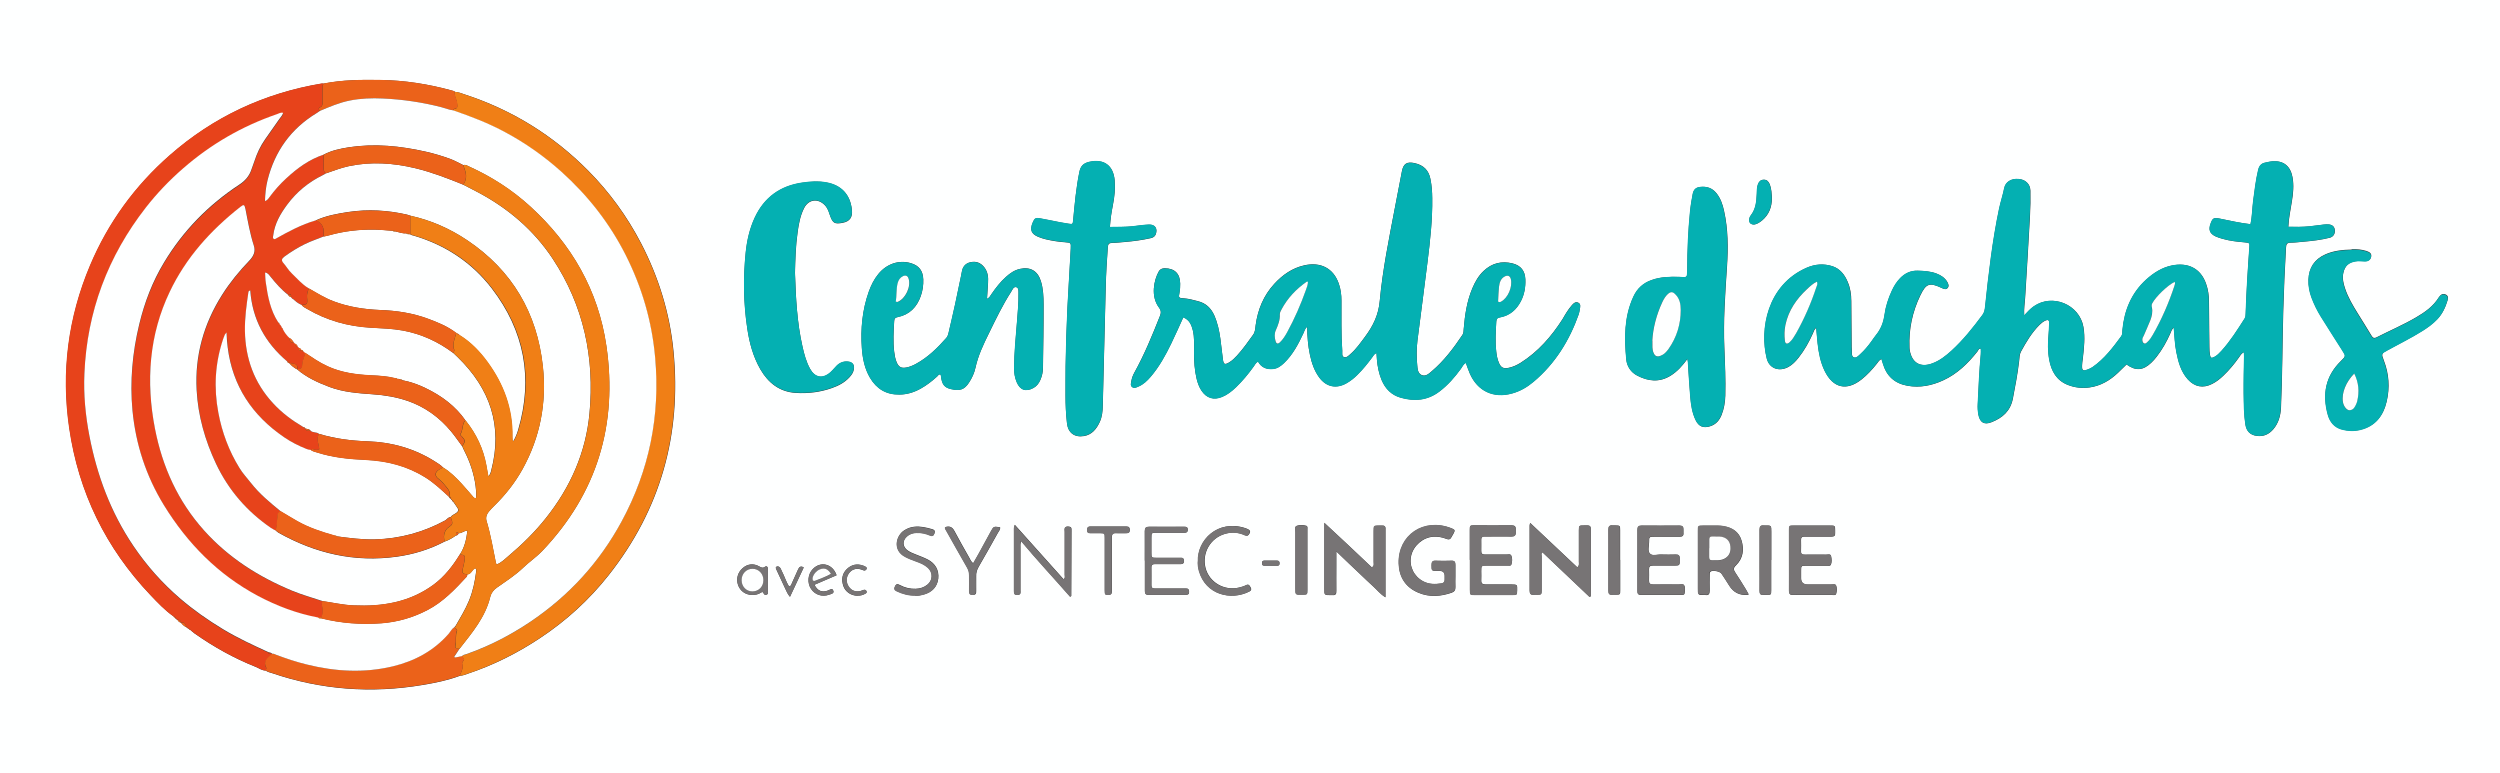 <?xml version="1.0" encoding="UTF-8"?><svg xmlns="http://www.w3.org/2000/svg" viewBox="0 0 238.14 73.68"><rect x="0" y="0" width="238.14" height="73.68" fill="#333333" stroke="none"/><defs><style>.d{fill:#eb621a;}.e{fill:#f07f16;}.f{fill:#feffff;}.g{fill:#e7431b;}.h{fill:#04b0b2;}.i{fill:#777475;}</style></defs><g id="a"/><g id="b"><g id="c"><g><path class="f" d="M238.14,73.68H0C0,49.12,0,24.56,0,0c79.38,0,158.76,0,238.14,0,0,24.56,0,49.12,0,73.68ZM16.65,58.83c.02,.07,.06,.1,.13,.11,.02,.06,.07,.1,.13,.11,.07,.14,.18,.22,.33,.27l.04-.03-.04,.03c.17,.21,.36,.38,.61,.48,.02,.06,.07,.09,.13,.09,.02,.06,.06,.1,.13,.1,.14,.11,.27,.24,.41,.34,1.83,1.29,3.77,2.37,5.85,3.2,.31,.12,.58,.35,.94,.34,.17,.15,.39,.18,.6,.25,4.69,1.6,9.47,1.95,14.35,1.13,1.2-.2,2.39-.44,3.54-.87,.26-.02,.51-.11,.75-.2,2.43-.81,4.71-1.95,6.84-3.36,2.52-1.66,4.73-3.67,6.6-6.04,4.95-6.27,6.94-13.4,6.17-21.32-.35-3.63-1.42-7.07-3.1-10.31-1.33-2.55-3.01-4.86-5.03-6.9-3.34-3.36-7.26-5.79-11.77-7.26-.3-.1-.6-.23-.92-.24-.07-.08-.17-.09-.27-.12-2.24-.62-4.53-.98-6.85-1.01-1.8-.03-3.59-.01-5.37,.34-.06,0-.12,0-.18,0-5.47,.91-10.31,3.17-14.48,6.83-3.33,2.92-5.87,6.42-7.59,10.49-2.1,4.97-2.77,10.15-1.99,15.5,.89,6.12,3.48,11.42,7.73,15.9,.69,.72,1.37,1.45,2.19,2.03,.03,.07,.08,.11,.15,.12Zm162.57-24.65c.06,.18,.1,.31,.14,.45,.34,1.19,1.12,1.9,2.35,2.12,1.19,.21,2.31-.02,3.38-.51,1.34-.61,2.37-1.61,3.27-2.75,.09-.11,.12-.31,.33-.28,0,.19,.02,.37,0,.54-.15,1.57-.21,3.15-.29,4.73-.02,.34,0,.68,.06,1.02,.14,.75,.55,1,1.25,.72,1.04-.41,1.79-1.05,2.03-2.24,.23-1.2,.46-2.39,.6-3.6,.03-.3,.03-.61,.17-.88,.5-.92,1.03-1.81,1.77-2.55,.17-.17,.36-.32,.58-.42,.21-.09,.36-.05,.35,.22-.01,.36-.02,.72-.06,1.08-.08,.82-.09,1.64,.06,2.45,.2,1.09,.69,1.97,1.77,2.39,.66,.26,1.35,.34,2.06,.24,1.07-.15,1.95-.67,2.72-1.4,.27-.26,.54-.52,.81-.79,.87,.63,1.56,.59,2.35-.16,.19-.18,.36-.37,.52-.58,.53-.68,.95-1.43,1.3-2.22,.08-.17,.12-.37,.33-.55,.07,.82,.1,1.6,.25,2.35,.18,.93,.43,1.83,1.08,2.57,.65,.73,1.45,.89,2.33,.44,.4-.2,.74-.47,1.06-.78,.55-.52,1.04-1.11,1.48-1.73,.12-.17,.21-.37,.48-.51,0,.17,.02,.28,.02,.39-.01,1.16-.05,2.32-.04,3.48,.02,1.02,.01,2.04,.17,3.05,.1,.6,.44,.96,1.05,1.05,.65,.1,1.18-.14,1.6-.63,.5-.59,.69-1.29,.73-2.05,.14-3.1,.13-6.2,.22-9.29,.06-2,.14-4,.26-5.99,.02-.29,.1-.43,.41-.44,.44,0,.88-.06,1.32-.1,.82-.07,1.63-.17,2.43-.37,.34-.09,.52-.37,.49-.72-.03-.33-.22-.52-.6-.55-.16-.01-.32,0-.48,.02-.44,.05-.87,.11-1.31,.16-.67,.07-1.35,.06-2.04,.05,.04-.85,.21-1.61,.33-2.38,.13-.79,.22-1.58,.06-2.38-.2-1.04-.85-1.56-1.91-1.48-.22,.02-.43,.08-.65,.12-.41,.07-.6,.31-.7,.71-.23,.96-.34,1.93-.47,2.9-.1,.75-.1,1.51-.26,2.26-1.01-.11-1.96-.34-2.92-.53-.6-.12-.69-.06-.89,.5-.21,.56-.07,.92,.46,1.18,.21,.1,.45,.18,.68,.24,.7,.2,1.41,.28,2.13,.34,.46,.04,.47,.06,.43,.51-.16,2.09-.28,4.19-.35,6.29,0,.16,0,.31-.1,.46-.68,1.06-1.35,2.13-2.2,3.07-.2,.22-.41,.44-.68,.58-.28,.14-.36,.12-.42-.17-.05-.25-.06-.52-.06-.78-.02-1.44-.03-2.88-.04-4.32,0-.58-.08-1.15-.28-1.71-.53-1.49-1.75-2.03-3.24-1.73-.94,.19-1.74,.7-2.45,1.34-1.42,1.29-2.1,2.94-2.27,4.82-.02,.2,.02,.4-.11,.58-.8,1.08-1.6,2.15-2.72,2.93-.15,.1-.31,.18-.48,.24-.45,.17-.55,.1-.54-.36,0-.22,.04-.44,.07-.66,.11-1.01,.24-2.02,.06-3.04-.38-2.13-2.94-3.2-4.72-1.96-.32,.23-.59,.51-.92,.87-.04-.65,.06-1.18,.09-1.71,.16-2.59,.32-5.19,.46-7.78,.04-.8,.06-1.6,.04-2.4-.02-.64-.48-1.05-1.12-1.11-.72-.06-1.26,.3-1.37,.88-.13,.65-.34,1.27-.48,1.92-.65,3.09-1.01,6.23-1.34,9.37-.03,.28-.07,.54-.25,.78-.89,1.21-1.82,2.38-2.94,3.4-.55,.5-1.13,.96-1.84,1.22-1.14,.42-1.93-.04-2.15-1.23-.02-.1-.03-.2-.03-.3-.07-1.73,.28-3.38,1.03-4.94,.56-1.16,.88-1.26,2.06-.71,.19,.09,.38,.18,.55-.01,.15-.18,.07-.38-.03-.56-.23-.4-.6-.64-1.01-.8-.59-.23-1.2-.26-1.83-.28-.67-.01-1.2,.25-1.65,.71-.34,.35-.59,.76-.79,1.19-.34,.73-.59,1.49-.7,2.29-.1,.74-.35,1.38-.82,1.95-.15,.19-.28,.39-.42,.58-.32,.44-.66,.85-1.06,1.22-.18,.16-.38,.39-.61,.32-.26-.09-.19-.4-.21-.63-.02-.26-.02-.52-.02-.78-.01-1.32-.02-2.64-.03-3.96,0-.63-.09-1.24-.34-1.82-.29-.69-.73-1.26-1.46-1.5-.82-.26-1.64-.21-2.45,.15-3.78,1.66-4.49,5.9-3.8,8.64,.24,.96,1.18,1.28,2.05,.81,.39-.21,.7-.54,.97-.88,.56-.71,1-1.49,1.37-2.32,.08-.17,.12-.37,.32-.54,.05,.54,.08,1.03,.14,1.52,.1,.9,.27,1.78,.67,2.6,.8,1.63,2.08,1.93,3.5,.81,.55-.43,1.02-.95,1.46-1.5,.12-.15,.21-.34,.45-.46Zm-66.49-3.95c.56,.23,.76,.69,.89,1.21,.17,.71,.12,1.43,.12,2.15,0,.84,.05,1.68,.25,2.5,.1,.39,.23,.76,.45,1.1,.48,.73,1.17,.95,1.98,.61,.51-.21,.93-.55,1.32-.92,.62-.6,1.17-1.26,1.67-1.96,.12-.17,.21-.37,.42-.49,.33,.59,.83,.77,1.44,.71,.41-.04,.74-.28,1.04-.56,.84-.8,1.37-1.81,1.85-2.85,.09-.19,.13-.41,.36-.63,0,.97,.08,1.84,.26,2.69,.16,.77,.41,1.51,.88,2.15,.68,.93,1.65,1.12,2.64,.54,.36-.21,.69-.47,.99-.77,.53-.52,.99-1.1,1.43-1.69,.1-.14,.17-.31,.4-.4,.02,.23,.03,.43,.04,.62,.06,.68,.19,1.34,.46,1.98,.35,.82,.93,1.4,1.79,1.65,1.31,.38,2.57,.28,3.7-.58,.81-.61,1.46-1.36,2.05-2.17,.14-.19,.22-.43,.47-.56,.13,.34,.23,.68,.38,1.01,.73,1.68,2.26,2.4,4.03,1.9,.77-.21,1.44-.61,2.04-1.11,2.06-1.73,3.42-3.94,4.31-6.45,.05-.15,.07-.31,.1-.47,.04-.22,.1-.47-.13-.6-.26-.15-.46,.04-.62,.22-.19,.21-.35,.44-.5,.67-.15,.21-.26,.45-.4,.67-1.06,1.65-2.32,3.1-4,4.16-.36,.22-.74,.4-1.16,.48-.48,.09-.7-.03-.9-.48-.14-.33-.21-.69-.25-1.05-.12-.96-.05-1.92,0-2.88,.02-.28,.12-.36,.38-.41,.91-.17,1.54-.72,1.96-1.53,.34-.65,.46-1.36,.43-2.09-.03-.8-.43-1.31-1.21-1.51-1.05-.26-1.98-.03-2.77,.72-.49,.46-.81,1.03-1.07,1.65-.52,1.23-.71,2.53-.82,3.85-.02,.2,0,.39-.12,.58-.85,1.27-1.76,2.48-2.93,3.47-.27,.23-.57,.53-.96,.36-.37-.16-.39-.59-.42-.94-.07-.78-.07-1.56,.02-2.34,.31-2.5,.66-4.99,.96-7.49,.25-2.02,.48-4.05,.45-6.1,0-.6-.05-1.2-.17-1.79-.16-.84-.65-1.33-1.49-1.52-.74-.17-1.09,.03-1.23,.78-.22,1.18-.45,2.35-.68,3.53-.56,2.92-1.16,5.85-1.43,8.81-.12,1.34-.64,2.39-1.4,3.41-.43,.58-.84,1.17-1.39,1.65-.18,.16-.38,.38-.62,.29-.23-.09-.15-.39-.16-.6-.12-1.6-.07-3.2-.08-4.8,0-.55-.07-1.08-.25-1.59-.52-1.5-1.76-2.09-3.28-1.75-1.14,.25-2.08,.91-2.87,1.77-1.02,1.11-1.57,2.44-1.77,3.93-.04,.31-.04,.63-.24,.91-.49,.68-.97,1.37-1.54,1.99-.22,.24-.44,.46-.72,.63-.43,.27-.56,.22-.62-.27-.09-.65-.15-1.31-.24-1.96-.11-.77-.27-1.53-.59-2.25-.31-.68-.79-1.14-1.53-1.33-.46-.12-.92-.25-1.41-.28-.44-.03-.46-.06-.37-.52,.06-.3,.08-.59,.07-.89-.01-.94-.53-1.44-1.46-1.45-.27,0-.47,.09-.59,.32-.44,.79-.79,2.33,.03,3.42,.22,.3,.21,.52,.09,.81-.73,1.84-1.48,3.67-2.44,5.4-.14,.25-.23,.51-.28,.78-.03,.19-.12,.41,.06,.57,.2,.17,.43,.05,.62-.04,.47-.2,.83-.55,1.16-.93,.81-.95,1.41-2.04,1.95-3.15,.4-.82,.77-1.66,1.16-2.52Zm-18.71-1.75c.04-.57,.07-1.05,.1-1.54,.04-.53-.02-1.04-.36-1.48-.34-.44-.8-.61-1.33-.48-.48,.11-.74,.45-.81,.93-.02,.14-.06,.27-.08,.41-.36,1.8-.75,3.6-1.18,5.38-.04,.18-.09,.34-.21,.48-.85,.97-1.76,1.86-2.9,2.48-.28,.15-.58,.28-.89,.34-.5,.1-.75-.03-.95-.5-.13-.32-.19-.65-.23-.99-.12-.98-.06-1.96,0-2.93,.01-.24,.1-.33,.34-.38,1.12-.23,1.82-.94,2.19-2,.18-.51,.26-1.04,.24-1.59-.03-.81-.4-1.31-1.17-1.54-1.13-.34-2.31,.05-3.11,1.03-.41,.5-.69,1.07-.91,1.68-.62,1.74-.79,3.55-.66,5.38,.07,.98,.26,1.94,.77,2.81,.63,1.07,1.55,1.63,2.81,1.61,.74,0,1.42-.22,2.05-.58,.56-.31,1.07-.71,1.54-1.14,.09-.08,.15-.25,.34-.18,0,.06,.02,.12,.03,.18,.09,.76,.33,1.06,.95,1.2,.86,.2,1.28,.05,1.71-.61,.29-.44,.51-.92,.62-1.42,.25-1.17,.76-2.23,1.28-3.28,.66-1.35,1.31-2.7,2.12-3.96,.12-.19,.23-.52,.5-.44,.24,.08,.19,.41,.2,.64,.01,.84-.06,1.68-.13,2.51-.12,1.51-.27,3.03-.29,4.55,0,.47,.07,.92,.25,1.35,.32,.76,.88,.95,1.6,.55,.31-.17,.51-.44,.65-.76,.16-.37,.25-.76,.25-1.16,.03-2,.07-4,.06-6,0-.76-.03-1.52-.26-2.26-.3-.97-1.01-1.38-1.98-1.16-.53,.11-.95,.41-1.34,.76-.54,.48-.98,1.05-1.39,1.65-.1,.14-.16,.31-.42,.45Zm66.72,5.69c.03,.19,.05,.26,.05,.34,.07,1.08,.13,2.15,.22,3.23,.07,.78,.17,1.55,.51,2.27,.3,.64,.76,.81,1.43,.58,.53-.18,.85-.57,1.05-1.08,.23-.58,.33-1.19,.35-1.82,.04-1.52-.03-3.04-.09-4.56-.11-2.58,.08-5.15,.25-7.73,.12-1.78,.11-3.56-.28-5.31-.13-.61-.33-1.19-.73-1.69-.4-.49-.91-.66-1.54-.59-.44,.05-.63,.28-.71,.67-.12,.57-.21,1.14-.26,1.72-.18,1.81-.25,3.63-.26,5.45,0,.16-.02,.32-.02,.48,0,.21-.1,.29-.3,.27-.14-.01-.28-.02-.42-.02-.9-.03-1.8-.01-2.66,.3-.79,.28-1.36,.79-1.72,1.56-.9,1.93-.88,3.96-.69,6,.06,.66,.43,1.22,1.04,1.54,1.05,.55,2.12,.67,3.19,0,.62-.39,1.1-.92,1.6-1.6Zm-85.01-8.2c.03-1.18,.06-2.52,.25-3.85,.11-.79,.25-1.58,.62-2.3,.43-.84,1.33-.95,1.98-.26,.15,.16,.26,.35,.34,.56,.07,.17,.12,.34,.18,.51,.24,.63,.42,.74,1.16,.6,.7-.13,.97-.54,.89-1.25-.16-1.44-1-2.33-2.41-2.59-.78-.15-1.55-.1-2.32,.02-2.1,.3-3.62,1.4-4.52,3.33-.49,1.04-.74,2.15-.86,3.29-.25,2.42-.22,4.83,.14,7.23,.2,1.37,.55,2.7,1.25,3.92,.76,1.31,1.84,2.16,3.39,2.25,1.17,.07,2.32-.07,3.42-.46,.63-.22,1.21-.52,1.67-1.02,.21-.22,.38-.47,.43-.78,.07-.44-.14-.68-.58-.72-.43-.04-.78,.11-1.08,.42-.2,.2-.37,.42-.58,.61-.73,.64-1.46,.51-1.93-.33-.37-.67-.57-1.41-.73-2.15-.51-2.25-.63-4.55-.71-7Zm30-4.36c.05-.75,.15-1.44,.29-2.12,.15-.77,.23-1.54,.16-2.32-.13-1.42-1.03-2.05-2.4-1.75-.57,.12-.85,.4-.96,.97-.31,1.51-.45,3.04-.59,4.57-.04,.41-.04,.41-.42,.36-.28-.04-.55-.09-.83-.14-.63-.12-1.25-.26-1.88-.37-.46-.08-.55-.02-.73,.41-.28,.67-.14,1.06,.52,1.34,.24,.1,.49,.18,.74,.24,.6,.14,1.21,.24,1.83,.28,.56,.04,.56,.05,.54,.6-.05,.94-.1,1.88-.16,2.81-.23,3.73-.36,7.46-.34,11.2,0,.88,.04,1.76,.14,2.63,.1,.91,.71,1.37,1.62,1.22,.76-.13,1.19-.67,1.5-1.34,.23-.5,.28-1.04,.29-1.58,.09-3.75,.19-7.51,.28-11.26,.03-1.28,.11-2.55,.2-3.83,.02-.27,.12-.38,.4-.39,.42,0,.84-.06,1.25-.09,.82-.07,1.63-.18,2.43-.36,.23-.05,.4-.15,.49-.38,.19-.54-.07-.93-.65-.91-.52,.02-1.03,.1-1.55,.16-.71,.08-1.43,.06-2.17,.07Zm118.29,2.16c-.86,.02-1.72,.1-2.52,.46-1.03,.46-1.56,1.26-1.6,2.39-.02,.59,.08,1.15,.29,1.7,.24,.64,.54,1.25,.9,1.83,.67,1.07,1.35,2.13,2.02,3.19,.36,.56,.36,.57-.13,1.05-1.47,1.44-1.77,3.16-1.24,5.08,.19,.69,.6,1.22,1.33,1.42,.59,.17,1.18,.19,1.78,.04,1.43-.35,2.18-1.34,2.5-2.7,.31-1.32,.22-2.62-.27-3.89-.25-.66-.25-.66,.39-1.01,1.08-.6,2.2-1.14,3.25-1.8,.53-.33,1.03-.69,1.46-1.14,.49-.52,.78-1.15,.98-1.83,.07-.22,.03-.4-.19-.51-.21-.1-.39-.05-.54,.12-.04,.04-.08,.09-.11,.14-.53,.86-1.33,1.43-2.18,1.92-1.21,.71-2.5,1.26-3.74,1.89-.27,.14-.38,.05-.51-.17-.42-.7-.86-1.4-1.29-2.09-.47-.76-.94-1.54-1.22-2.4-.16-.48-.27-.96-.16-1.47,.14-.66,.5-1,1.17-1.11,.3-.05,.6,0,.9,0,.33,0,.52-.16,.58-.42,.05-.26-.07-.43-.43-.55-.46-.15-.94-.19-1.42-.17Zm-72.61,33.09l.12-.06c0-2.13,0-4.27,0-6.4,0-.02,0-.04,0-.06,0-.2-.09-.29-.29-.29-.12,0-.24,0-.36,0-.46,0-.47,0-.48,.46,0,1,0,2,0,3,0,.17,.06,.36-.15,.53-1.48-1.4-2.96-2.79-4.49-4.23-.03,.14-.05,.19-.05,.25,0,2.06,0,4.12,0,6.17,0,.3,.08,.46,.41,.42,.1-.01,.2,0,.3,0,.42-.01,.43-.01,.43-.44,0-1.08,0-2.16,0-3.24,0-.12-.08-.28,.09-.36,1.49,1.42,2.98,2.83,4.47,4.24Zm-24.12-4.34c.46,.44,.83,.8,1.2,1.15,.38,.36,.75,.72,1.13,1.07,.39,.37,.78,.75,1.18,1.11,.37,.33,.68,.74,1.18,1.05,0-2.21,0-4.33,0-6.44,0-.02,0-.04,0-.06,.03-.27-.12-.35-.36-.33-.08,0-.16,0-.24,0-.51,0-.52,0-.52,.54,0,.98,0,1.96,0,2.94,0,.16,.08,.36-.17,.51-.73-.69-1.46-1.39-2.2-2.08-.74-.7-1.49-1.4-2.33-2.17,0,.23,0,.33,0,.42,0,1.96,0,3.91,0,5.87,0,.59,0,.59,.59,.59,.06,0,.12,0,.18,0,.29,.03,.38-.11,.37-.39-.01-.8,0-1.6,0-2.4,0-.41,0-.82,0-1.36Zm11.35,2.37c0-.36,0-.72,0-1.08,0-.27-.07-.4-.37-.39-.5,.02-1,.02-1.5,0-.34-.02-.4,.15-.4,.43,0,.52,0,.53,.52,.54,.1,0,.2,0,.3,0q.41,.02,.43,.46c0,.12,0,.24,0,.36,0,.21-.08,.33-.3,.37-.6,.09-1.19,.1-1.75-.2-.89-.47-1.36-1.45-1.15-2.42,.21-.98,1.14-1.78,2.12-1.83,.43-.02,.84,.04,1.23,.2,.22,.09,.38,.07,.49-.16,.05-.11,.13-.2,.18-.31,.18-.34,.18-.39-.17-.53-2.65-1.05-5.1,.67-5.03,3.34,.04,1.31,.65,2.29,1.89,2.8,1.05,.44,2.11,.35,3.16-.01,.27-.1,.36-.27,.35-.54-.02-.34,0-.68,0-1.02Zm27.93,1.72c-.1-.18-.17-.32-.25-.45-.34-.54-.66-1.09-1.02-1.62-.18-.27-.2-.43,.07-.69,.68-.66,.79-1.51,.52-2.38-.25-.81-.88-1.2-1.68-1.34-.18-.03-.36-.05-.53-.05-.48,0-.96,0-1.44,0-.48,0-.49,0-.49,.51,0,1.84,0,3.68,0,5.51,0,.59,0,.59,.59,.58,.04,0,.08,0,.12,0,.33,.05,.4-.13,.4-.42-.02-.5,0-1,0-1.5,0-.12-.01-.25,.1-.32,.21-.14,.89-.01,1.03,.21,.26,.38,.5,.77,.75,1.16q.59,.94,1.7,.86s.04-.01,.14-.04Zm3.85-3.23c0,.96,0,1.92,0,2.88,0,.31,.09,.44,.41,.42,.3-.02,.6,0,.9,0,.94,0,1.88,0,2.81,0,.13,0,.32,.05,.37-.12,.07-.25,.09-.53,0-.77-.07-.19-.32-.11-.49-.11-.74,0-1.48,0-2.22,0q-.63,0-.63-.6c0-.24,0-.48,0-.72,0-.46,.01-.47,.45-.47,.68,0,1.36,0,2.04,0,.12,0,.27,.04,.33-.08,.13-.26,.09-.55,.04-.82-.05-.25-.3-.15-.46-.15-.68-.01-1.36-.01-2.04,0-.24,0-.38-.05-.37-.33,.01-.36,.01-.72,0-1.08,0-.24,.1-.32,.32-.31,.16,0,.32,0,.48,0,.7,0,1.4,0,2.1,0,.26,0,.37-.09,.35-.35,0-.08,0-.16,0-.24,0-.45,0-.46-.48-.46-1.16,0-2.32,0-3.47,0-.42,0-.43,.01-.44,.44,0,.96,0,1.92,0,2.88Zm-14.44-.09c0,1,0,2,0,3,0,.23,.03,.38,.32,.38,1.3,0,2.6,0,3.89,0,.12,0,.26,0,.28-.15,.03-.25,.09-.53-.04-.76-.1-.17-.33-.08-.5-.08-.82,0-1.64-.01-2.46,0-.28,0-.4-.09-.39-.38,.01-.36,.01-.72,0-1.08,0-.27,.11-.34,.36-.34,.66,0,1.32,0,1.98,0,.59,0,.6,0,.58-.6,0-.04,0-.08,0-.12,.01-.26-.12-.34-.37-.33-.46,.01-.92,.02-1.38,0-.37-.02-.84,.18-1.09-.1-.23-.26-.07-.73-.07-1.1,0-.49,0-.5,.49-.5,.8,0,1.6-.01,2.4,0,.28,0,.41-.08,.38-.37,0-.1,0-.2,0-.3,.02-.27-.08-.39-.38-.39-1.2,.01-2.4,.01-3.59,0-.32,0-.41,.12-.41,.42,.01,.94,0,1.88,0,2.82Zm-15.96,.04c0,.94,0,1.88,0,2.82,0,.51,0,.51,.47,.52,1.2,0,2.4,0,3.59,0,.43,0,.43-.01,.44-.43,.02-.56,.01-.56-.55-.57-.14,0-.28,0-.42,0-.68,0-1.36-.01-2.04,0-.31,0-.43-.12-.41-.42,.02-.28,0-.56,0-.84,0-.53,0-.53,.52-.54,.66,0,1.32,0,1.98,0,.13,0,.31,.06,.37-.11,.09-.27,.1-.56,0-.82-.08-.21-.32-.11-.48-.12-.68,0-1.36-.01-2.04,0-.25,0-.36-.09-.35-.35,.01-.36,0-.72,0-1.08,0-.2,.09-.29,.29-.29,.14,0,.28,0,.42,0,.72,0,1.44-.01,2.16,0,.32,0,.44-.12,.41-.42,0-.08,0-.16,0-.24,.03-.31-.11-.41-.42-.4-1.18,.02-2.36,0-3.53,0-.41,0-.42,.01-.42,.45,0,.94,0,1.88,0,2.82Zm-42.75-1.8c1.55,1.86,3.15,3.56,4.68,5.31,.07-.05,.1-.06,.1-.07,0-2.1,.01-4.2,.02-6.3,0-.12,0-.25-.15-.29-.14-.03-.3-.05-.41,.03-.14,.11-.08,.3-.08,.45,0,1.36,0,2.72,0,4.08,0,.14,.08,.32-.12,.43-1.54-1.71-3.07-3.43-4.64-5.18-.11,.28-.07,.48-.07,.67,0,1.14,0,2.28,0,3.42,0,.74,0,1.48,0,2.22,0,.33,.09,.38,.38,.36,.29-.02,.23-.23,.23-.39,0-1.36,0-2.72,0-4.08,0-.19-.03-.39,.07-.67Zm11.79,1.86c0,.96,0,1.92,0,2.88,0,.22,.02,.39,.31,.39,1.2,0,2.4,0,3.6,0,.19,0,.3-.06,.3-.27,0-.22-.07-.34-.31-.33-.14,0-.28,0-.42,0-.84,0-1.68,0-2.52,0-.21,0-.34-.04-.34-.3,.01-.58,0-1.16,0-1.74,0-.21,.11-.28,.3-.28,.14,0,.28,0,.42,0,.68,0,1.36,0,2.04,0,.29,0,.39-.15,.33-.41-.05-.23-.23-.19-.38-.19-.74,0-1.48,0-2.22,0-.48,0-.49-.01-.49-.51,0-.46,0-.92,0-1.38,0-.49,0-.5,.49-.5,.86,0,1.72,0,2.58,0,.22,0,.4,0,.39-.31,0-.27-.18-.26-.37-.26-1.1,0-2.2,0-3.3,0-.31,0-.42,.1-.42,.41,.01,.94,0,1.88,0,2.82Zm-21.87,3.35c.24,.02,.52-.04,.79-.11,.83-.22,1.31-.76,1.4-1.53,.08-.78-.27-1.43-1.01-1.81-.37-.19-.77-.33-1.16-.49-.26-.1-.52-.21-.75-.37-.49-.35-.52-.92-.07-1.33,.26-.24,.58-.34,.93-.35,.45-.02,.88,.08,1.28,.25,.22,.09,.33,.04,.41-.18,.08-.21,.03-.35-.19-.41-.56-.16-1.12-.3-1.71-.24-.34,.03-.66,.15-.95,.33-.81,.5-1.16,1.9,.08,2.54,.34,.18,.69,.31,1.05,.44,.4,.14,.78,.3,1.1,.59,.5,.45,.48,1.2-.05,1.62-.32,.26-.7,.38-1.11,.39-.53,.02-1.03-.1-1.5-.35-.21-.11-.34-.15-.47,.11-.12,.24-.05,.37,.17,.47,.55,.26,1.12,.42,1.77,.41Zm26.92-3.25c-.01,.28,.02,.59,.11,.9,.65,2.28,3.05,2.83,4.78,1.96,.18-.09,.24-.2,.14-.38-.1-.17-.16-.37-.44-.23-.21,.11-.45,.17-.68,.23-1.41,.33-2.83-.51-3.18-1.86-.37-1.44,.47-2.88,1.89-3.27,.64-.18,1.27-.13,1.87,.15,.23,.1,.32,.01,.42-.17,.13-.23,.02-.33-.16-.42-.07-.03-.15-.07-.22-.09-2.65-.87-4.61,1.16-4.52,3.17Zm-24.07-3.28c-.03,.15,.04,.23,.09,.31,.66,1.17,1.31,2.34,1.98,3.5,.15,.25,.23,.5,.22,.79-.01,.5,0,1,0,1.5,0,.25,.08,.36,.34,.36,.28,0,.33-.14,.32-.38-.01-.46,.01-.92,0-1.38-.02-.35,.08-.66,.26-.96,.61-1.05,1.21-2.12,1.8-3.18,.09-.17,.25-.32,.22-.54-.6-.1-.6-.1-.86,.36-.4,.72-.78,1.44-1.18,2.16-.17,.3-.34,.6-.52,.91-.22-.17-.28-.37-.38-.54-.47-.83-.95-1.67-1.4-2.52-.2-.38-.45-.53-.88-.39Zm34.5,3.18c0-.98,0-1.96,0-2.94,0-.13,.05-.33-.11-.37-.29-.08-.61-.1-.89,0-.26,.09-.14,.38-.14,.59,0,1.8,0,3.6,0,5.39,0,.59,0,.59,.59,.58,.04,0,.08,0,.12,0,.42-.01,.43-.01,.43-.44,0-.94,0-1.88,0-2.82Zm-19.3,.3c0,.84,0,1.68,0,2.51,0,.44,.03,.45,.34,.46,.39,.01,.32-.26,.33-.49,0-.7,0-1.4,0-2.1,0-.96,0-1.92,0-2.87,0-.3,.1-.44,.41-.42,.34,.02,.68,0,1.02,0,.2,0,.28-.08,.28-.29,0-.21-.05-.34-.3-.34-1.16,0-2.31,0-3.47,0-.25,0-.29,.14-.29,.35,0,.21,.09,.28,.29,.28,.32,0,.64,0,.96,0,.42,.01,.43,.02,.43,.45,0,.82,0,1.64,0,2.45Zm49.09-.35c0-.94,0-1.88,0-2.82,0-.46-.01-.46-.46-.47-.08,0-.16,0-.24,0-.31-.04-.42,.09-.41,.4,.02,1.02,0,2.04,0,3.06,0,.92,0,1.84,0,2.76,0,.28,.09,.41,.38,.38,.1-.01,.2,0,.3,0,.43-.01,.44-.01,.44-.43,0-.96,0-1.92,0-2.88Zm14.4,0c0-.9,0-1.8,0-2.7,0-.59,0-.59-.59-.58-.04,0-.08,0-.12,0-.32-.04-.41,.11-.41,.41,.01,1.18,0,2.36,0,3.54,0,.76,.01,1.52,0,2.28,0,.29,.1,.4,.38,.38,.1,0,.2,0,.3,0,.42-.01,.43-.01,.43-.44,0-.96,0-1.92,0-2.88Zm.06-34.51c-.03-.38-.04-.84-.21-1.28-.11-.26-.28-.45-.58-.43-.3,.01-.46,.2-.55,.47-.1,.29-.09,.59-.1,.89-.03,.72-.09,1.43-.57,2.04-.21,.27-.19,.65-.02,.77,.25,.17,.5,.09,.73-.04,.12-.07,.24-.15,.35-.24,.66-.55,.95-1.26,.95-2.18ZM73.15,55.32c0-.38,0-.76,0-1.14,0-.19-.14-.29-.26-.2-.22,.16-.35,.1-.56-.02-.55-.32-1.14-.25-1.6,.17-.46,.41-.62,1.01-.43,1.58,.2,.58,.7,.94,1.31,.96,.31,.01,.6-.04,.86-.21,.12-.08,.21-.11,.27,.06,.05,.14,.17,.16,.29,.12,.15-.05,.12-.19,.12-.3,0-.34,0-.68,0-1.02Zm6.54-.53c-.37-1.09-1.52-1.37-2.27-.58-.47,.49-.54,1.31-.16,1.88,.38,.57,1.07,.8,1.73,.55,.18-.06,.47-.11,.4-.34-.09-.34-.33-.12-.52-.05-.57,.21-.99,.04-1.29-.55l2.12-.91Zm2,1.95c.27,.01,.51-.06,.74-.19,.09-.05,.16-.13,.1-.24-.05-.09-.13-.15-.25-.12-.13,.04-.26,.1-.4,.13-.43,.07-.79-.07-1.04-.44-.26-.38-.26-.86,0-1.24,.25-.36,.61-.51,1.04-.43,.14,.02,.26,.09,.4,.13,.11,.03,.19-.03,.25-.12,.07-.11,0-.19-.1-.24-.07-.04-.14-.08-.22-.1-.58-.21-1.11-.09-1.55,.33-.46,.45-.53,1.02-.33,1.61,.19,.56,.74,.92,1.34,.93Zm-5.13-2.69c-.31-.18-.44-.02-.54,.2-.19,.44-.39,.88-.59,1.31-.05,.12-.07,.28-.28,.29-.28-.45-.43-.98-.68-1.45-.07-.14-.11-.31-.25-.4-.08-.05-.2-.07-.28,0-.07,.06-.04,.14,0,.22,.29,.62,.57,1.23,.86,1.85,.12,.24,.21,.5,.45,.78l1.31-2.8Zm44.5-.16h0c.2,0,.4,0,.59,0,.13,0,.23-.06,.23-.21,0-.16-.04-.28-.22-.28-.42,0-.83,0-1.25,0-.15,0-.2,.1-.2,.24,0,.14,.05,.23,.19,.24,.22,0,.44,0,.65,0Z"/><path class="h" d="M179.21,34.18c-.24,.13-.33,.31-.45,.46-.44,.55-.91,1.07-1.46,1.5-1.42,1.12-2.7,.82-3.5-.81-.4-.82-.57-1.7-.67-2.6-.05-.49-.09-.98-.14-1.52-.2,.16-.24,.36-.32,.54-.37,.83-.8,1.61-1.37,2.32-.27,.35-.58,.67-.97,.88-.88,.48-1.81,.15-2.05-.81-.69-2.75,.02-6.99,3.8-8.64,.81-.35,1.63-.41,2.45-.15,.73,.23,1.17,.81,1.46,1.5,.24,.58,.33,1.19,.34,1.82,0,1.32,.02,2.64,.03,3.96,0,.26,0,.52,.02,.78,.02,.23-.05,.54,.21,.63,.23,.08,.44-.16,.61-.32,.4-.36,.75-.78,1.06-1.22,.14-.19,.27-.4,.42-.58,.47-.57,.72-1.22,.82-1.95,.11-.79,.36-1.56,.7-2.29,.2-.44,.45-.84,.79-1.19,.45-.46,.99-.73,1.65-.71,.62,.01,1.24,.05,1.83,.28,.42,.16,.79,.4,1.01,.8,.1,.18,.18,.38,.03,.56-.16,.19-.36,.1-.55,.01-1.19-.55-1.5-.45-2.06,.71-.75,1.56-1.1,3.21-1.03,4.94,0,.1,.02,.2,.03,.3,.22,1.19,1.02,1.65,2.15,1.23,.71-.26,1.29-.72,1.84-1.22,1.11-1.02,2.04-2.19,2.94-3.4,.18-.24,.22-.5,.25-.78,.33-3.14,.69-6.28,1.34-9.37,.14-.64,.35-1.27,.48-1.92,.11-.58,.65-.94,1.37-.88,.64,.05,1.11,.47,1.12,1.11,.02,.8,0,1.6-.04,2.4-.14,2.59-.3,5.19-.46,7.78-.03,.53-.14,1.06-.09,1.71,.33-.35,.59-.64,.92-.87,1.78-1.24,4.34-.17,4.72,1.96,.18,1.02,.06,2.03-.06,3.04-.02,.22-.06,.44-.07,.66-.01,.47,.08,.53,.54,.36,.17-.06,.33-.14,.48-.24,1.12-.78,1.93-1.85,2.72-2.93,.13-.18,.09-.38,.11-.58,.18-1.88,.85-3.53,2.27-4.82,.71-.64,1.51-1.15,2.45-1.34,1.5-.3,2.72,.24,3.24,1.73,.2,.55,.28,1.12,.28,1.71,0,1.44,.02,2.88,.04,4.32,0,.26,.02,.52,.06,.78,.05,.29,.14,.32,.42,.17,.27-.14,.48-.36,.68-.58,.85-.94,1.52-2,2.2-3.07,.09-.15,.09-.3,.1-.46,.07-2.1,.2-4.19,.35-6.29,.03-.45,.03-.46-.43-.51-.72-.06-1.43-.14-2.13-.34-.23-.06-.46-.14-.68-.24-.53-.26-.66-.62-.46-1.18,.2-.55,.3-.61,.89-.5,.96,.19,1.91,.42,2.92,.53,.17-.75,.16-1.51,.26-2.26,.13-.97,.24-1.94,.47-2.9,.09-.4,.29-.64,.7-.71,.22-.04,.43-.11,.65-.12,1.05-.08,1.7,.44,1.91,1.48,.16,.8,.06,1.59-.06,2.38-.12,.77-.29,1.53-.33,2.38,.7,.01,1.37,.02,2.04-.05,.44-.04,.87-.11,1.31-.16,.16-.02,.32-.03,.48-.02,.37,.03,.57,.22,.6,.55,.03,.35-.14,.64-.49,.72-.8,.2-1.61,.3-2.43,.37-.44,.04-.88,.09-1.32,.1-.32,0-.4,.14-.41,.44-.11,2-.2,3.99-.26,5.99-.09,3.1-.07,6.2-.22,9.29-.04,.76-.22,1.46-.73,2.05-.42,.49-.94,.73-1.6,.63-.6-.09-.95-.44-1.05-1.05-.16-1.01-.16-2.03-.17-3.05-.02-1.16,.02-2.32,.04-3.48,0-.11-.01-.22-.02-.39-.27,.14-.36,.34-.48,.51-.44,.62-.93,1.2-1.48,1.73-.32,.3-.67,.58-1.06,.78-.87,.44-1.68,.29-2.33-.44-.65-.73-.89-1.64-1.08-2.57-.15-.76-.18-1.53-.25-2.35-.21,.17-.25,.37-.33,.55-.35,.79-.76,1.54-1.3,2.22-.16,.2-.33,.4-.52,.58-.79,.75-1.48,.79-2.35,.16-.27,.26-.54,.53-.81,.79-.77,.73-1.65,1.26-2.72,1.4-.71,.1-1.4,.02-2.06-.24-1.07-.43-1.57-1.31-1.77-2.39-.15-.81-.13-1.63-.06-2.45,.03-.36,.04-.72,.06-1.08,0-.26-.14-.31-.35-.22-.22,.09-.41,.24-.58,.42-.74,.75-1.28,1.64-1.77,2.55-.14,.26-.14,.58-.17,.88-.14,1.21-.37,2.41-.6,3.6-.23,1.18-.99,1.83-2.03,2.24-.7,.28-1.1,.02-1.25-.72-.06-.34-.08-.68-.06-1.02,.08-1.58,.14-3.16,.29-4.73,.02-.18,0-.36,0-.54-.21-.03-.24,.17-.33,.28-.9,1.14-1.93,2.14-3.27,2.75-1.07,.49-2.2,.72-3.38,.51-1.23-.22-2-.93-2.35-2.12-.04-.13-.08-.27-.14-.45Zm-6.15-7.35c-.37,.17-.65,.44-.94,.71-1.01,.94-1.77,2.04-2.06,3.42-.1,.49-.11,.99-.05,1.49,.04,.31,.21,.36,.44,.16,.27-.24,.46-.55,.63-.86,.78-1.39,1.42-2.85,1.92-4.37,.05-.16,.16-.33,.06-.55Zm34.08,.03c-.66,.32-1.8,1.42-2.13,2.03-.07,.14-.06,.25-.04,.4,.08,.42,0,.84-.15,1.23-.19,.48-.41,.95-.61,1.43-.06,.14-.16,.28-.15,.45,.01,.12,.04,.25,.15,.31,.13,.08,.22-.02,.31-.1,.23-.2,.39-.45,.54-.71,.85-1.47,1.52-3.02,2.05-4.64,.04-.13,.11-.26,.03-.4Z"/><path class="g" d="M25.31,63.86c-.36,.02-.63-.21-.94-.34-2.08-.82-4.02-1.91-5.85-3.2-.14-.1-.27-.23-.41-.34l-.13-.1c-.06,0-.11-.03-.13-.09-.2-.17-.19-.6-.61-.48l.04-.03-.04,.03c-.02-.21-.14-.27-.33-.27-.06-.01-.11-.05-.13-.11-.01-.07-.06-.11-.13-.11-.02-.08-.07-.12-.15-.12-.82-.58-1.51-1.31-2.19-2.03-4.25-4.48-6.84-9.78-7.73-15.9-.78-5.35-.11-10.52,1.99-15.5,1.72-4.07,4.26-7.57,7.59-10.49,4.17-3.66,9.01-5.91,14.48-6.83,.06,0,.12,0,.18,0-.12,.17-.11,.37-.11,.57,0,.39,0,.78,0,1.18,0,.21,.03,.42-.24,.53-.16,.07-.13,.22,0,.33-.11,.08-.22,.16-.34,.23-2.43,1.48-3.96,3.61-4.65,6.36-.16,.65-.23,1.31-.25,2.01,.24-.09,.33-.24,.43-.38,.47-.65,1.01-1.24,1.6-1.79,1.05-.96,2.19-1.8,3.56-2.26,0,.43,.01,.86,0,1.28,0,.21,.04,.38,.23,.49-.1,.06-.2,.12-.31,.18-1.35,.67-2.48,1.6-3.38,2.8-.65,.87-1.2,1.8-1.33,2.91-.02,.12-.11,.27,.06,.37,.04,0,.09,0,.12,0,1.25-.7,2.5-1.38,3.88-1.78q.74,.29,.74,1.13c0,.14,0,.27,0,.41-.59,.23-1.19,.44-1.77,.72-.7,.34-1.36,.75-1.98,1.21-.25,.18-.28,.36-.08,.59,.27,.31,.46,.68,.78,.97,.53,.5,1,1.07,1.63,1.44-.09,.29-.2,.55-.16,.89,.07,.65,0,.65-.51,.71-.24-.11-.48-.24-.66-.44,0-.03-.02-.05-.05-.06-.13-.04-.23-.13-.3-.25,0-.18,0-.36-.27-.21-.65-.5-1.18-1.11-1.69-1.74-.13-.16-.24-.36-.51-.39,.02,.34,.03,.66,.07,.97,.2,1.33,.45,2.64,1.19,3.79l.11,.12c.12,.1,.19,.24,.25,.38l.07,.09c.16,.34,.38,.63,.65,.88-.02,.29,.04,.5,.41,.43,.06,0,.09,.04,.09,.1-.02,.19,.08,.28,.27,.27l.15,.14c-.03,.08-.11,.17,0,.24,.07,.05,.14-.03,.2-.06h0c0,.14,.1,.16,.21,.17,.07,0,.11,.05,.13,.11,.01,.38-.23,.7-.25,1.08-.02,.44-.03,.44-.5,.51h0c.08-.33-.05-.51-.4-.54-.11-.01-.22-.08-.34-.04h0c0-.12-.09-.15-.2-.16-2.1-1.77-3.31-4-3.52-6.76-.13,.02-.17,.08-.18,.17-.18,1.22-.36,2.45-.33,3.69,.05,2.62,.88,4.93,2.67,6.87,.85,.92,1.84,1.65,2.91,2.29l.12,.11h0c.11,.25,.32,.25,.54,.22,.23,.22,.58,.1,.81,.31-.29,.49,0,.98,.03,1.47-.22,.06-.38,.06-.55-.01-.11-.05-.19,0-.24,.09-.14-.01-.27-.04-.4-.09-.76-.31-1.49-.67-2.16-1.13-3.02-2.07-4.91-4.86-5.36-8.55-.05-.44-.09-.88-.11-1.42-.11,.13-.15,.17-.17,.22-.06,.13-.11,.26-.15,.39-.79,2.3-.92,4.66-.46,7.04,.35,1.87,1.02,3.64,2.01,5.26,.31,.5,.72,.95,1.09,1.42,.82,1.04,1.84,1.89,2.86,2.72-.34,.06-.34,.37-.35,.6-.02,.41-.06,.81-.14,1.22-.16-.09-.32-.16-.47-.26-2.28-1.57-4.04-3.59-5.22-6.1-1.05-2.23-1.72-4.56-1.85-7.03-.18-3.28,.67-6.29,2.42-9.06,.75-1.19,1.63-2.27,2.61-3.28,.39-.41,.6-.85,.42-1.41-.37-1.14-.57-2.33-.8-3.5-.08-.42-.15-.45-.49-.19-2.83,2.23-5.19,4.84-6.74,8.12-.95,2.01-1.52,4.12-1.75,6.32-.23,2.24-.07,4.47,.36,6.68,.7,3.64,2.19,6.91,4.68,9.7,2.34,2.62,5.22,4.43,8.44,5.76,.92,.38,1.89,.64,2.83,.96-.06,.13-.09,.24-.05,.4,.09,.39,.12,.79-.07,1.16l-.3,.03c-2.02-.38-3.92-1.1-5.73-2.06-3.8-2.03-6.71-4.99-8.95-8.63-1.7-2.77-2.7-5.79-3-9.02-.26-2.77-.01-5.51,.64-8.21,.5-2.09,1.27-4.08,2.37-5.91,1.81-3,4.21-5.46,7.14-7.39,.58-.38,.99-.85,1.2-1.51,.08-.25,.18-.49,.26-.73,.24-.75,.58-1.45,1.02-2.09,.45-.64,.9-1.27,1.34-1.91,.13-.19,.31-.36,.38-.61-.23-.07-.4,.05-.58,.12-3.32,1.14-6.3,2.86-8.95,5.17-1.3,1.13-2.49,2.37-3.55,3.73-3.62,4.65-5.6,9.91-5.85,15.81-.08,2.01,.1,3.99,.48,5.96,.73,3.76,2.04,7.29,4.2,10.48,1.26,1.86,2.73,3.52,4.43,4.98,1.28,1.1,2.65,2.06,4.09,2.93,1.39,.84,2.86,1.51,4.33,2.19,0,.08,.02,.14,.1,.04,.1,0,.18,.03,.25,.11-.02,.03-.04,.07-.07,.09-.41,.34-.82,.67-.46,1.29,.02,.04-.05,.14-.08,.21Z"/><path class="h" d="M112.72,30.23c-.39,.85-.76,1.69-1.16,2.52-.54,1.12-1.14,2.2-1.95,3.15-.33,.38-.68,.73-1.16,.93-.2,.08-.42,.21-.62,.04-.18-.15-.09-.37-.06-.57,.05-.28,.14-.53,.28-.78,.96-1.73,1.72-3.56,2.44-5.4,.12-.3,.13-.52-.09-.81-.82-1.08-.47-2.63-.03-3.42,.13-.23,.32-.32,.59-.32,.93,0,1.44,.52,1.46,1.45,0,.3-.01,.6-.07,.89-.09,.46-.07,.49,.37,.52,.48,.03,.94,.16,1.41,.28,.73,.19,1.22,.65,1.53,1.33,.32,.72,.49,1.48,.59,2.25,.09,.65,.15,1.31,.24,1.96,.07,.49,.19,.53,.62,.27,.27-.17,.5-.4,.72-.63,.57-.62,1.05-1.31,1.54-1.99,.2-.28,.2-.6,.24-.91,.2-1.48,.75-2.81,1.77-3.93,.79-.86,1.72-1.51,2.87-1.77,1.53-.34,2.77,.25,3.28,1.75,.18,.52,.25,1.04,.25,1.59,.01,1.6-.03,3.2,.08,4.8,.02,.21-.07,.51,.16,.6,.24,.09,.44-.13,.62-.29,.55-.48,.95-1.07,1.39-1.65,.76-1.02,1.28-2.08,1.4-3.41,.28-2.96,.88-5.89,1.43-8.81,.22-1.18,.45-2.35,.68-3.53,.14-.74,.49-.95,1.23-.78,.83,.19,1.33,.68,1.49,1.52,.11,.59,.16,1.19,.17,1.79,.03,2.05-.2,4.07-.45,6.1-.31,2.5-.65,4.99-.96,7.49-.1,.77-.1,1.56-.02,2.34,.03,.35,.05,.78,.42,.94,.38,.17,.69-.14,.96-.36,1.17-.99,2.08-2.21,2.93-3.47,.12-.18,.1-.38,.12-.58,.11-1.32,.3-2.62,.82-3.85,.26-.61,.59-1.18,1.07-1.65,.79-.75,1.72-.99,2.77-.72,.78,.2,1.18,.71,1.21,1.51,.03,.73-.09,1.44-.43,2.09-.42,.81-1.05,1.36-1.96,1.53-.26,.05-.37,.13-.38,.41-.05,.96-.11,1.92,0,2.88,.04,.36,.11,.71,.25,1.05,.2,.45,.42,.57,.9,.48,.42-.08,.8-.25,1.16-.48,1.68-1.05,2.94-2.51,4-4.16,.14-.22,.26-.45,.4-.67,.16-.23,.32-.46,.5-.67,.16-.18,.36-.37,.62-.22,.23,.13,.17,.38,.13,.6-.03,.16-.05,.32-.1,.47-.89,2.51-2.25,4.72-4.31,6.45-.6,.51-1.27,.9-2.04,1.11-1.77,.5-3.3-.22-4.03-1.9-.14-.32-.25-.66-.38-1.01-.25,.14-.33,.37-.47,.56-.59,.81-1.24,1.56-2.05,2.17-1.13,.86-2.39,.96-3.7,.58-.86-.25-1.44-.83-1.79-1.65-.27-.63-.4-1.3-.46-1.98-.02-.19-.03-.38-.04-.62-.23,.1-.3,.27-.4,.4-.44,.6-.9,1.17-1.43,1.69-.3,.3-.63,.56-.99,.77-.99,.58-1.96,.38-2.64-.54-.47-.64-.71-1.38-.88-2.15-.18-.86-.25-1.72-.26-2.69-.23,.22-.27,.44-.36,.63-.49,1.03-1.01,2.04-1.85,2.85-.3,.28-.62,.52-1.04,.56-.6,.06-1.11-.12-1.44-.71-.21,.12-.3,.33-.42,.49-.51,.7-1.05,1.36-1.67,1.96-.39,.37-.81,.71-1.32,.92-.81,.34-1.5,.12-1.98-.61-.22-.34-.36-.71-.45-1.1-.2-.82-.25-1.66-.25-2.5,0-.72,.06-1.44-.12-2.15-.13-.51-.33-.98-.89-1.21Zm11.87-3.39c-.06,0-.11,0-.14,.01-1,.7-1.82,1.56-2.39,2.64-.07,.14-.17,.28-.16,.45,.03,.54-.16,1.02-.37,1.5-.15,.35-.13,.7-.04,1.05,.08,.28,.22,.32,.43,.12,.29-.28,.5-.62,.69-.97,.71-1.28,1.28-2.62,1.77-3.99,.09-.26,.2-.52,.2-.8Zm18.11,1.89c.15,.08,.22,.03,.29,0,.66-.35,1.13-1.44,.92-2.17-.08-.28-.28-.37-.55-.24-.41,.2-.52,.59-.57,.99-.05,.47-.06,.95-.09,1.42Z"/><path class="e" d="M43.31,8.75c.33,0,.62,.14,.92,.24,4.51,1.47,8.43,3.9,11.77,7.26,2.03,2.04,3.7,4.35,5.03,6.9,1.69,3.24,2.75,6.67,3.1,10.31,.77,7.92-1.22,15.05-6.17,21.32-1.87,2.37-4.08,4.38-6.6,6.04-2.14,1.41-4.41,2.55-6.84,3.36-.25,.08-.49,.18-.75,.2,.18-.37,.38-.73,.25-1.17-.02-.06,.03-.16,.08-.21,.23-.22-.02-.34-.1-.49,.1-.12,.25-.13,.37-.17,2.16-.76,4.18-1.79,6.08-3.06,3.7-2.48,6.63-5.69,8.75-9.6,2.63-4.86,3.67-10.06,3.19-15.57-.3-3.44-1.25-6.7-2.8-9.78-1.54-3.05-3.61-5.7-6.15-7.97-1.62-1.45-3.39-2.7-5.32-3.74-1.59-.85-3.26-1.51-4.97-2.09,.03-.05,.06-.13,.1-.14,.37-.04,.32-.26,.29-.53-.04-.38-.28-.7-.25-1.09Z"/><path class="h" d="M94.01,28.48c.26-.14,.33-.31,.42-.45,.41-.59,.85-1.16,1.39-1.65,.39-.35,.81-.64,1.34-.76,.98-.21,1.68,.2,1.98,1.16,.23,.74,.26,1.5,.26,2.26,0,2-.04,4-.06,6,0,.4-.09,.79-.25,1.16-.14,.32-.34,.59-.65,.76-.72,.4-1.28,.21-1.6-.55-.18-.43-.26-.88-.25-1.35,.01-1.52,.16-3.03,.29-4.55,.07-.84,.14-1.67,.13-2.51,0-.23,.05-.56-.2-.64-.27-.08-.38,.25-.5,.44-.82,1.26-1.46,2.61-2.12,3.96-.52,1.06-1.02,2.12-1.28,3.28-.11,.51-.33,.98-.62,1.42-.43,.66-.85,.81-1.71,.61-.62-.14-.86-.44-.95-1.2,0-.06-.02-.12-.03-.18-.19-.08-.24,.1-.34,.18-.48,.43-.98,.82-1.54,1.14-.64,.36-1.32,.57-2.05,.58-1.26,.02-2.18-.54-2.81-1.61-.51-.87-.7-1.83-.77-2.81-.13-1.83,.04-3.63,.66-5.38,.22-.61,.5-1.18,.91-1.68,.8-.98,1.97-1.37,3.11-1.03,.77,.23,1.14,.73,1.17,1.54,.02,.55-.06,1.08-.24,1.59-.38,1.05-1.07,1.77-2.19,2-.24,.05-.33,.13-.34,.38-.05,.98-.12,1.96,0,2.93,.04,.34,.1,.67,.23,.99,.2,.47,.45,.6,.95,.5,.32-.06,.61-.19,.89-.34,1.14-.62,2.05-1.52,2.9-2.48,.12-.14,.17-.31,.21-.48,.42-1.79,.82-3.58,1.18-5.38,.03-.14,.06-.27,.08-.41,.07-.49,.33-.82,.81-.93,.53-.12,.99,.05,1.33,.48,.34,.43,.4,.94,.36,1.48-.04,.49-.07,.97-.1,1.54Zm-8.68,.26c.11,.02,.15,.04,.18,.03,.76-.3,1.31-1.48,1.04-2.25-.08-.24-.28-.33-.52-.21-.29,.13-.45,.38-.52,.69-.15,.58-.08,1.17-.17,1.75Z"/><path class="h" d="M160.73,34.17c-.49,.69-.97,1.21-1.6,1.6-1.07,.67-2.14,.55-3.19,0-.6-.31-.98-.88-1.04-1.54-.19-2.04-.21-4.07,.69-6,.36-.77,.93-1.28,1.72-1.56,.87-.31,1.76-.33,2.66-.3,.14,0,.28,.01,.42,.02,.2,.02,.3-.06,.3-.27,0-.16,.02-.32,.02-.48,0-1.82,.08-3.64,.26-5.45,.06-.58,.15-1.15,.26-1.72,.08-.39,.27-.62,.71-.67,.63-.07,1.14,.1,1.54,.59,.4,.49,.6,1.08,.73,1.69,.39,1.75,.39,3.53,.28,5.31-.17,2.57-.36,5.15-.25,7.73,.07,1.52,.13,3.04,.09,4.56-.02,.62-.12,1.23-.35,1.82-.2,.5-.52,.89-1.05,1.08-.67,.23-1.13,.05-1.43-.58-.34-.71-.45-1.49-.51-2.27-.09-1.07-.15-2.15-.22-3.23,0-.07-.02-.15-.05-.34Zm-3.34-1.72c0,.5-.03,.85,.11,1.17,.15,.33,.34,.41,.67,.28,.33-.13,.57-.37,.76-.65,.78-1.11,1.15-2.36,1.16-3.71,0-.54-.09-1.08-.51-1.49-.27-.26-.45-.27-.72-.03-.23,.2-.38,.47-.51,.74-.58,1.22-.9,2.51-.97,3.7Z"/><path class="h" d="M75.72,25.97c.08,2.45,.21,4.75,.71,7,.17,.74,.36,1.48,.73,2.15,.47,.84,1.2,.97,1.93,.33,.21-.18,.38-.41,.58-.61,.3-.3,.65-.45,1.08-.42,.44,.04,.65,.28,.58,.72-.05,.31-.22,.55-.43,.78-.46,.5-1.05,.8-1.67,1.02-1.11,.39-2.26,.53-3.42,.46-1.55-.09-2.64-.94-3.39-2.25-.7-1.21-1.05-2.55-1.25-3.92-.36-2.4-.39-4.82-.14-7.23,.12-1.14,.38-2.25,.86-3.29,.9-1.93,2.42-3.02,4.52-3.33,.77-.11,1.55-.16,2.32-.02,1.41,.26,2.25,1.15,2.41,2.59,.08,.71-.18,1.12-.89,1.25-.74,.14-.92,.03-1.16-.6-.06-.17-.12-.34-.18-.51-.08-.2-.19-.4-.34-.56-.65-.69-1.55-.57-1.98,.26-.37,.72-.51,1.51-.62,2.3-.19,1.33-.22,2.67-.25,3.85Z"/><path class="h" d="M105.72,21.61c.75-.01,1.46,0,2.17-.07,.52-.06,1.03-.14,1.55-.16,.59-.02,.84,.37,.65,.91-.08,.24-.26,.33-.49,.38-.8,.18-1.61,.29-2.43,.36-.42,.03-.84,.09-1.25,.09-.28,0-.38,.11-.4,.39-.09,1.28-.17,2.55-.2,3.83-.09,3.75-.18,7.51-.28,11.26-.01,.54-.06,1.08-.29,1.58-.31,.66-.74,1.2-1.5,1.34-.91,.16-1.52-.31-1.62-1.22-.1-.87-.14-1.75-.14-2.63-.03-3.74,.1-7.47,.34-11.2,.06-.94,.11-1.87,.16-2.81,.03-.54,.02-.55-.54-.6-.62-.05-1.23-.14-1.83-.28-.25-.06-.5-.14-.74-.24-.66-.28-.81-.67-.52-1.34,.18-.43,.27-.49,.73-.41,.63,.11,1.25,.25,1.88,.37,.27,.05,.55,.1,.83,.14,.38,.06,.38,.05,.42-.36,.15-1.53,.28-3.06,.59-4.57,.12-.57,.4-.84,.96-.97,1.37-.3,2.27,.33,2.4,1.75,.07,.78-.01,1.56-.16,2.32-.13,.68-.24,1.37-.29,2.12Z"/><path class="h" d="M224,23.78c.48-.01,.96,.02,1.42,.17,.36,.12,.48,.29,.43,.55-.05,.26-.25,.42-.58,.42-.3,0-.59-.06-.9,0-.67,.11-1.03,.44-1.17,1.11-.11,.51,0,.99,.16,1.47,.28,.86,.75,1.63,1.22,2.4,.43,.7,.87,1.39,1.29,2.09,.14,.23,.25,.31,.51,.17,1.24-.64,2.53-1.19,3.74-1.89,.85-.5,1.65-1.06,2.18-1.92,.03-.05,.07-.1,.11-.14,.15-.17,.33-.22,.54-.12,.21,.11,.25,.29,.19,.51-.2,.68-.49,1.31-.98,1.83-.43,.46-.93,.81-1.46,1.14-1.05,.66-2.17,1.2-3.25,1.8-.64,.35-.65,.35-.39,1.01,.49,1.27,.57,2.57,.27,3.89-.32,1.36-1.07,2.36-2.5,2.7-.59,.14-1.19,.12-1.78-.04-.72-.2-1.14-.73-1.33-1.42-.53-1.92-.23-3.64,1.24-5.08,.49-.48,.49-.49,.13-1.05-.67-1.06-1.36-2.12-2.02-3.19-.36-.58-.66-1.19-.9-1.83-.2-.55-.31-1.11-.29-1.7,.04-1.13,.57-1.93,1.6-2.39,.8-.36,1.65-.44,2.52-.46Zm.25,11.79c-.41,.44-.7,.85-.89,1.34-.18,.45-.27,.92-.19,1.4,.07,.42,.38,.79,.64,.77,.38-.03,.51-.34,.64-.63,.04-.09,.07-.19,.09-.28,.19-.86,.15-1.7-.3-2.6Z"/><path class="d" d="M44.02,62.49c.08,.15,.33,.27,.1,.49-.05,.05-.1,.15-.08,.21,.12,.44-.08,.8-.25,1.17-1.14,.43-2.34,.67-3.54,.87-4.87,.82-9.66,.47-14.35-1.13-.2-.07-.43-.1-.6-.25,.03-.07,.1-.17,.08-.21-.35-.62,.05-.95,.46-1.29,.03-.02,.05-.06,.07-.09,.15-.01,.27,.07,.4,.11,.95,.36,1.92,.67,2.91,.92,2.71,.67,5.44,.83,8.17,.18,2.09-.5,3.91-1.47,5.34-3.11,.18-.21,.29-.48,.55-.62,.07,.13,.31,.19,.23,.37-.16,.4-.04,.82-.12,1.22-.07,.41-.07,.41,.37,.46l-.52,.79c.07,.02,.1,.05,.14,.04,.21-.04,.42-.09,.63-.14Z"/><path class="d" d="M43.31,8.75c-.02,.39,.22,.71,.25,1.09,.03,.28,.08,.5-.29,.53-.04,0-.07,.09-.1,.14-.38-.04-.73-.2-1.09-.29-1.84-.48-3.72-.74-5.62-.84-1.06-.05-2.12,0-3.16,.2-.99,.2-1.9,.59-2.82,.98-.14-.11-.17-.26,0-.33,.27-.11,.24-.32,.24-.53,0-.39,0-.78,0-1.18,0-.2-.02-.39,.11-.57,1.77-.35,3.57-.36,5.37-.34,2.33,.03,4.61,.4,6.85,1.01,.1,.03,.2,.04,.27,.12Z"/><path class="i" d="M151.4,56.86c-1.49-1.41-2.98-2.82-4.47-4.24-.17,.08-.09,.24-.09,.36,0,1.08,0,2.16,0,3.24,0,.42-.01,.43-.43,.44-.1,0-.2,0-.3,0-.32,.04-.41-.12-.41-.42,0-2.06,0-4.12,0-6.17,0-.05,.02-.11,.05-.25,1.52,1.43,3,2.83,4.49,4.23,.22-.18,.15-.37,.15-.53,0-1,0-2,0-3,0-.45,.01-.45,.48-.46,.12,0,.24,0,.36,0,.2,0,.3,.08,.29,.29,0,.02,0,.04,0,.06,0,2.13,0,4.27,0,6.4l-.12,.06Z"/><path class="i" d="M127.27,52.52c0,.54,0,.95,0,1.36,0,.8,0,1.6,0,2.4,0,.28-.08,.42-.37,.39-.06,0-.12,0-.18,0-.59,0-.59,0-.59-.59,0-1.96,0-3.91,0-5.87,0-.1,0-.19,0-.42,.83,.78,1.58,1.47,2.33,2.17,.74,.69,1.47,1.39,2.2,2.08,.25-.14,.17-.34,.17-.51,0-.98,0-1.96,0-2.94,0-.53,0-.53,.52-.54,.08,0,.16,0,.24,0,.24-.02,.39,.06,.36,.33,0,.02,0,.04,0,.06,0,2.12,0,4.23,0,6.44-.5-.3-.81-.72-1.18-1.05-.4-.36-.79-.74-1.18-1.11-.38-.36-.75-.71-1.13-1.07-.37-.35-.73-.71-1.2-1.15Z"/><path class="i" d="M138.62,54.88c0,.34-.01,.68,0,1.02,.01,.28-.08,.45-.35,.54-1.05,.37-2.11,.45-3.16,.01-1.24-.52-1.86-1.49-1.89-2.8-.08-2.67,2.37-4.39,5.03-3.34,.35,.14,.35,.19,.17,.53-.06,.11-.13,.2-.18,.31-.11,.24-.27,.25-.49,.16-.39-.16-.81-.23-1.23-.2-.98,.05-1.91,.85-2.12,1.83-.21,.97,.26,1.95,1.15,2.42,.56,.3,1.15,.29,1.75,.2,.22-.03,.31-.15,.3-.37,0-.12,0-.24,0-.36q-.01-.44-.43-.46c-.1,0-.2,0-.3,0-.52,0-.52-.02-.52-.54,0-.28,.06-.45,.4-.43,.5,.02,1,.02,1.5,0,.3-.01,.38,.12,.37,.39,0,.36,0,.72,0,1.08Z"/><path class="i" d="M166.55,56.6c-.1,.03-.12,.04-.14,.04q-1.12,.07-1.7-.86c-.24-.39-.49-.78-.75-1.16-.15-.22-.82-.34-1.03-.21-.12,.08-.1,.21-.1,.32,0,.5-.01,1,0,1.5,0,.29-.07,.47-.4,.42-.04,0-.08,0-.12,0-.59,0-.59,0-.59-.58,0-1.84,0-3.68,0-5.51,0-.5,0-.5,.49-.51,.48,0,.96,0,1.44,0,.18,0,.36,.02,.53,.05,.81,.14,1.44,.53,1.68,1.34,.27,.88,.16,1.72-.52,2.38-.27,.27-.25,.42-.07,.69,.36,.53,.68,1.08,1.02,1.62,.08,.13,.15,.27,.25,.45Zm-3.73-4.36h0c0,.28,0,.56,0,.84,0,.19,.06,.31,.27,.31,.32,0,.64,.03,.95-.06,.56-.17,.87-.62,.81-1.23-.06-.57-.42-.93-1.02-.97-.24-.02-.48,0-.72-.01-.2,0-.29,.09-.28,.29,0,.28,0,.56,0,.84Z"/><path class="i" d="M170.4,53.37c0-.96,0-1.92,0-2.88,0-.43,.01-.44,.44-.44,1.16,0,2.32,0,3.47,0,.47,0,.47,0,.48,.46,0,.08,0,.16,0,.24,.02,.26-.09,.35-.35,.35-.7,0-1.4,0-2.1,0-.16,0-.32,0-.48,0-.22-.01-.33,.07-.32,.31,.01,.36,.01,.72,0,1.08-.01,.28,.13,.33,.37,.33,.68,0,1.36,0,2.04,0,.16,0,.41-.1,.46,.15,.05,.27,.09,.56-.04,.82-.06,.12-.21,.08-.33,.08-.68,0-1.36,0-2.04,0-.44,0-.45,.01-.45,.47,0,.24,0,.48,0,.72q0,.6,.63,.6c.74,0,1.48,0,2.22,0,.17,0,.42-.08,.49,.11,.09,.24,.07,.52,0,.77-.04,.17-.23,.12-.37,.12-.94,0-1.88,0-2.81,0-.3,0-.6-.02-.9,0-.32,.02-.42-.11-.41-.42,.01-.96,0-1.92,0-2.88Z"/><path class="i" d="M155.96,53.29c0-.94,0-1.88,0-2.82,0-.3,.09-.42,.41-.42,1.2,.01,2.4,.01,3.59,0,.3,0,.4,.12,.38,.39,0,.1,0,.2,0,.3,.03,.29-.1,.38-.38,.37-.8-.02-1.6,0-2.4,0-.48,0-.5,0-.49,.5,0,.38-.16,.84,.07,1.1,.24,.28,.72,.08,1.09,.1,.46,.02,.92,.01,1.38,0,.25,0,.38,.07,.37,.33,0,.04,0,.08,0,.12,.02,.59,.01,.6-.58,.6-.66,0-1.32,0-1.98,0-.25,0-.37,.07-.36,.34,.01,.36,.01,.72,0,1.08-.01,.29,.12,.38,.39,.38,.82,0,1.64,0,2.46,0,.17,0,.4-.09,.5,.08,.14,.23,.07,.5,.04,.76-.02,.15-.16,.15-.28,.15-1.3,0-2.6,0-3.89,0-.28,0-.32-.15-.32-.38,0-1,0-2,0-3Z"/><path class="i" d="M140,53.33c0-.94,0-1.88,0-2.82,0-.44,.01-.45,.42-.45,1.18,0,2.36,0,3.53,0,.31,0,.45,.09,.42,.4,0,.08,0,.16,0,.24,.03,.3-.09,.43-.41,.42-.72-.02-1.44,0-2.16,0-.14,0-.28,0-.42,0-.2,0-.29,.08-.29,.29,0,.36,0,.72,0,1.08-.01,.26,.1,.35,.35,.35,.68,0,1.36,0,2.04,0,.17,0,.41-.09,.48,.12,.1,.26,.09,.56,0,.82-.06,.16-.24,.1-.37,.11-.66,0-1.32,0-1.98,0-.51,0-.51,0-.52,.54,0,.28,.01,.56,0,.84-.02,.31,.1,.43,.41,.42,.68-.02,1.36,0,2.04,0,.14,0,.28,0,.42,0,.56,0,.56,0,.55,.57-.01,.42-.01,.43-.44,.43-1.2,0-2.4,0-3.59,0-.47,0-.47,0-.47-.52,0-.94,0-1.88,0-2.82Z"/><path class="i" d="M97.25,51.53c-.11,.28-.07,.48-.07,.67,0,1.36,0,2.72,0,4.08,0,.17,.06,.37-.23,.39-.29,.02-.38-.04-.38-.36,0-.74,0-1.48,0-2.22,0-1.14,0-2.28,0-3.42,0-.19-.03-.39,.07-.67,1.57,1.75,3.11,3.46,4.64,5.18,.2-.1,.12-.29,.12-.43,0-1.36,0-2.72,0-4.08,0-.16-.06-.34,.08-.45,.11-.09,.27-.06,.41-.03,.15,.03,.15,.17,.15,.29,0,2.1,0,4.2-.02,6.3,0,.01-.03,.02-.1,.07-1.53-1.75-3.13-3.46-4.68-5.31Z"/><path class="i" d="M109.04,53.4c0-.94,0-1.88,0-2.82,0-.31,.11-.41,.42-.41,1.1,.01,2.2,0,3.3,0,.19,0,.36,0,.37,.26,.01,.3-.17,.31-.39,.31-.86,0-1.72,0-2.58,0-.48,0-.48,.01-.49,.5,0,.46,0,.92,0,1.38,0,.5,0,.5,.49,.51,.74,0,1.48,0,2.22,0,.15,0,.33-.05,.38,.19,.06,.27-.04,.41-.33,.41-.68,0-1.36,0-2.04,0-.14,0-.28,0-.42,0-.19,0-.3,.07-.3,.28,0,.58,0,1.16,0,1.74,0,.25,.13,.3,.34,.3,.84,0,1.68,0,2.52,0,.14,0,.28,0,.42,0,.24-.01,.31,.11,.31,.33,0,.22-.11,.27-.3,.27-1.2,0-2.4,0-3.6,0-.29,0-.31-.17-.31-.39,0-.96,0-1.92,0-2.88Z"/><path class="i" d="M87.18,56.75c-.65,.01-1.22-.15-1.77-.41-.22-.1-.29-.23-.17-.47,.13-.26,.26-.22,.47-.11,.47,.25,.97,.37,1.5,.35,.41-.02,.79-.13,1.11-.39,.53-.42,.55-1.17,.05-1.62-.32-.29-.7-.45-1.1-.59-.36-.13-.71-.26-1.05-.44-1.24-.64-.89-2.04-.08-2.54,.29-.18,.61-.3,.95-.33,.59-.06,1.15,.08,1.71,.24,.22,.06,.27,.2,.19,.41-.08,.21-.19,.27-.41,.18-.41-.17-.83-.27-1.28-.25-.35,.01-.67,.11-.93,.35-.45,.41-.42,.98,.07,1.33,.23,.17,.49,.27,.75,.37,.39,.16,.79,.3,1.16,.49,.75,.38,1.09,1.03,1.01,1.81-.08,.77-.57,1.31-1.4,1.53-.27,.07-.54,.13-.79,.11Z"/><path class="i" d="M114.09,53.49c-.09-2.02,1.87-4.04,4.52-3.17,.08,.02,.15,.06,.22,.09,.18,.09,.29,.19,.16,.42-.1,.18-.19,.27-.42,.17-.6-.28-1.23-.32-1.87-.15-1.42,.39-2.26,1.84-1.89,3.27,.35,1.36,1.77,2.19,3.18,1.86,.23-.05,.47-.12,.68-.23,.28-.15,.34,.05,.44,.23,.1,.18,.04,.29-.14,.38-1.73,.87-4.13,.31-4.78-1.96-.09-.31-.12-.63-.11-.9Z"/><path class="i" d="M90.02,50.22c.43-.13,.68,0,.88,.39,.44,.85,.92,1.68,1.4,2.52,.1,.17,.16,.37,.38,.54,.18-.31,.35-.61,.52-.91,.39-.72,.78-1.44,1.18-2.16,.25-.46,.26-.45,.86-.36,.04,.22-.12,.37-.22,.54-.59,1.06-1.19,2.13-1.8,3.18-.18,.31-.27,.61-.26,.96,.02,.46,0,.92,0,1.38,0,.23-.04,.38-.32,.38-.26,0-.35-.1-.34-.36,.01-.5,0-1,0-1.5,0-.29-.07-.54-.22-.79-.67-1.16-1.32-2.33-1.98-3.5-.05-.08-.12-.16-.09-.31Z"/><path class="i" d="M124.52,53.4c0,.94,0,1.88,0,2.82,0,.43-.01,.43-.43,.44-.04,0-.08,0-.12,0-.59,0-.59,0-.59-.58,0-1.8,0-3.6,0-5.39,0-.2-.11-.49,.14-.59,.28-.1,.6-.08,.89,0,.16,.04,.11,.24,.11,.37,0,.98,0,1.96,0,2.94Z"/><path class="i" d="M105.22,53.7c0-.82,0-1.64,0-2.45,0-.43-.01-.44-.43-.45-.32,0-.64,0-.96,0-.19,0-.29-.07-.29-.28,0-.21,.04-.35,.29-.35,1.16,0,2.31,0,3.47,0,.25,0,.3,.12,.3,.34,0,.2-.08,.29-.28,.29-.34,0-.68,.01-1.02,0-.31-.01-.42,.12-.41,.42,0,.96,0,1.92,0,2.87,0,.7,0,1.4,0,2.1,0,.23,.07,.5-.33,.49-.31,0-.34-.02-.34-.46,0-.84,0-1.68,0-2.51Z"/><path class="i" d="M154.31,53.35c0,.96,0,1.92,0,2.88,0,.42-.01,.42-.44,.43-.1,0-.2,0-.3,0-.29,.03-.38-.1-.38-.38,.01-.92,0-1.84,0-2.76,0-1.02,0-2.04,0-3.06,0-.31,.11-.44,.41-.4,.08,0,.16,0,.24,0,.45,0,.46,.01,.46,.47,0,.94,0,1.88,0,2.82Z"/><path class="i" d="M168.71,53.34c0,.96,0,1.92,0,2.88,0,.43-.01,.43-.43,.44-.1,0-.2,0-.3,0-.28,.03-.39-.09-.38-.38,.01-.76,0-1.52,0-2.28,0-1.18,0-2.36,0-3.54,0-.31,.09-.45,.41-.41,.04,0,.08,0,.12,0,.59,0,.59,0,.59,.58,0,.9,0,1.8,0,2.7Z"/><path class="h" d="M168.77,18.83c0,.92-.3,1.63-.95,2.18-.11,.09-.22,.17-.35,.24-.23,.13-.48,.22-.73,.04-.17-.12-.19-.5,.02-.77,.47-.61,.54-1.31,.57-2.04,.01-.3,0-.6,.1-.89,.09-.27,.25-.46,.55-.47,.31-.01,.48,.18,.58,.43,.18,.43,.18,.9,.21,1.28Z"/><path class="i" d="M73.15,55.32c0,.34,0,.68,0,1.02,0,.12,.03,.25-.12,.3-.12,.04-.25,.02-.29-.12-.06-.18-.15-.14-.27-.06-.26,.17-.55,.22-.86,.21-.62-.02-1.11-.38-1.31-.96-.19-.57-.03-1.17,.43-1.58,.46-.41,1.05-.49,1.6-.17,.21,.12,.34,.18,.56,.02,.13-.09,.26,0,.26,.2,0,.38,0,.76,0,1.14Zm-1.47-1.14c-.59,0-1.04,.47-1.04,1.08,0,.62,.45,1.08,1.04,1.08,.6,0,1.04-.46,1.04-1.08,0-.61-.45-1.08-1.04-1.08Z"/><path class="i" d="M79.69,54.8l-2.12,.91c.31,.59,.72,.76,1.29,.55,.19-.07,.43-.29,.52,.05,.06,.24-.23,.28-.4,.34-.66,.24-1.35,.02-1.73-.55-.38-.57-.31-1.39,.16-1.88,.76-.79,1.9-.51,2.27,.58Zm-.53-.14c-.31-.47-.59-.58-1.04-.42-.38,.14-.73,.59-.71,.94,.01,.17,.12,.2,.25,.15,.51-.21,1.03-.38,1.51-.66Z"/><path class="i" d="M81.69,56.74c-.6,0-1.15-.37-1.34-.93-.2-.59-.14-1.16,.33-1.61,.44-.43,.96-.54,1.55-.33,.07,.03,.15,.06,.22,.1,.09,.05,.16,.13,.1,.24-.05,.09-.13,.15-.25,.12-.13-.04-.26-.1-.4-.13-.43-.08-.79,.07-1.04,.43-.26,.38-.26,.86,0,1.24,.25,.37,.6,.51,1.04,.44,.14-.02,.26-.09,.4-.13,.11-.03,.19,.03,.25,.12,.06,.11,0,.19-.1,.24-.23,.13-.47,.21-.74,.19Z"/><path class="i" d="M76.56,54.05l-1.31,2.8c-.24-.27-.33-.53-.45-.78-.29-.61-.57-1.23-.86-1.85-.03-.07-.07-.15,0-.22,.09-.07,.2-.06,.28,0,.14,.09,.18,.26,.25,.4,.25,.47,.4,1,.68,1.45,.21,0,.22-.17,.28-.29,.2-.43,.39-.87,.59-1.31,.1-.22,.22-.38,.54-.2Z"/><path class="i" d="M121.06,53.89c-.22,0-.44,0-.65,0-.15,0-.2-.1-.19-.24,0-.14,.05-.23,.2-.24,.42,0,.83,0,1.25,0,.18,0,.23,.12,.22,.28,0,.15-.1,.21-.23,.21-.2,0-.4,0-.59,0h0Z"/><path class="d" d="M17.24,59.32c.43-.13,.42,.31,.61,.48-.25-.1-.45-.27-.61-.48Z"/><path class="d" d="M16.91,59.05c.19,0,.31,.06,.33,.27-.15-.04-.26-.13-.33-.27Z"/><path class="d" d="M16.5,58.71c.08,0,.13,.04,.15,.12-.07-.01-.12-.05-.15-.12Z"/><path class="d" d="M16.65,58.83c.07,0,.11,.04,.13,.11-.07-.01-.11-.05-.13-.11Z"/><path class="d" d="M17.98,59.89l.13,.1c-.07,0-.11-.03-.13-.1Z"/><path class="f" d="M173.07,26.83c.1,.22,0,.38-.06,.55-.5,1.52-1.14,2.98-1.92,4.37-.18,.31-.36,.62-.63,.86-.23,.2-.41,.15-.44-.16-.06-.5-.05-.99,.05-1.49,.29-1.38,1.05-2.48,2.06-3.42,.29-.27,.57-.54,.94-.71Z"/><path class="f" d="M207.15,26.85c.08,.14,0,.27-.03,.4-.53,1.61-1.2,3.16-2.05,4.64-.15,.26-.31,.51-.54,.71-.09,.08-.18,.18-.31,.1-.11-.07-.14-.19-.15-.31-.02-.17,.08-.3,.15-.45,.2-.48,.42-.95,.61-1.43,.15-.39,.24-.8,.15-1.23-.03-.14-.04-.26,.04-.4,.33-.62,1.47-1.72,2.13-2.03Z"/><path class="f" d="M30.48,10.56c.92-.39,1.83-.78,2.82-.98,1.05-.21,2.1-.25,3.16-.2,1.9,.09,3.78,.36,5.62,.84,.36,.09,.71,.25,1.09,.29,1.7,.58,3.38,1.23,4.97,2.09,1.92,1.03,3.69,2.28,5.32,3.74,2.54,2.28,4.61,4.92,6.15,7.97,1.55,3.08,2.5,6.33,2.8,9.78,.49,5.51-.56,10.71-3.19,15.57-2.12,3.92-5.05,7.12-8.75,9.6-1.9,1.27-3.92,2.31-6.08,3.06-.13,.04-.28,.06-.37,.17-.21,.05-.42,.1-.63,.14-.03,0-.07-.02-.14-.04l.52-.79c1.19-1.53,2.46-3,2.93-4.96,.09-.36,.31-.64,.62-.86,.86-.61,1.75-1.17,2.52-1.91,.58-.56,1.26-1.01,1.81-1.59,5.24-5.5,7.19-12.07,6.11-19.52-.77-5.29-3.31-9.7-7.26-13.3-1.73-1.57-3.67-2.82-5.8-3.79-.18-.08-.35-.22-.56-.14-.4-.19-.8-.42-1.21-.58-.77-.28-1.55-.52-2.35-.7-2.43-.55-4.88-.8-7.36-.42-.82,.13-1.64,.3-2.39,.7-1.38,.46-2.51,1.29-3.56,2.26-.59,.54-1.12,1.14-1.6,1.79-.1,.14-.2,.3-.43,.38,.02-.71,.09-1.37,.25-2.01,.69-2.74,2.22-4.88,4.65-6.36,.12-.07,.23-.16,.34-.23Z"/><path class="f" d="M43.29,59.75c-.26,.14-.37,.41-.55,.62-1.43,1.64-3.26,2.61-5.34,3.11-2.74,.65-5.46,.49-8.17-.18-.99-.24-1.95-.56-2.91-.92-.13-.05-.25-.13-.4-.11-.07-.08-.15-.11-.25-.11-.02-.04-.06-.05-.1-.04-1.47-.67-2.94-1.35-4.33-2.19-1.44-.87-2.81-1.83-4.09-2.93-1.7-1.46-3.18-3.13-4.43-4.98-2.16-3.19-3.47-6.71-4.2-10.48-.38-1.97-.57-3.96-.48-5.96,.25-5.9,2.23-11.16,5.85-15.81,1.06-1.36,2.25-2.6,3.55-3.73,2.65-2.31,5.63-4.03,8.95-5.17,.18-.06,.35-.19,.58-.12-.07,.25-.25,.42-.38,.61-.45,.64-.9,1.27-1.34,1.91-.45,.64-.78,1.35-1.02,2.09-.08,.25-.18,.49-.26,.73-.21,.66-.61,1.13-1.2,1.51-2.93,1.93-5.33,4.38-7.14,7.39-1.11,1.83-1.87,3.83-2.37,5.91-.65,2.7-.9,5.44-.64,8.21,.31,3.23,1.3,6.25,3,9.02,2.24,3.64,5.15,6.6,8.95,8.63,1.81,.96,3.71,1.68,5.73,2.06,.08,.08,.18,.09,.29,.07,1.89,.47,3.82,.62,5.76,.47,1.54-.12,3.01-.54,4.39-1.27,1.48-.78,2.6-1.96,3.71-3.16,.05-.05,.05-.15,.07-.22,.38-.03,.45-.46,.74-.59,.14,.09,.11,.19,.1,.28-.12,.97-.31,1.91-.69,2.82-.34,.83-.81,1.59-1.25,2.36l-.13,.16h0Z"/><path class="f" d="M30.09,20.99c-1.38,.4-2.64,1.08-3.88,1.78-.03,.02-.08,0-.12,0-.16-.1-.07-.25-.06-.37,.14-1.11,.68-2.03,1.33-2.91,.9-1.21,2.03-2.14,3.38-2.8,.11-.05,.21-.12,.31-.18,.71-.24,1.42-.52,2.16-.68,2.13-.46,4.24-.31,6.34,.19,1.57,.38,3.08,.96,4.57,1.57,.48,.25,.96,.49,1.43,.74,2.87,1.53,5.29,3.59,7.09,6.31,2.96,4.48,4.01,9.44,3.51,14.74-.35,3.75-1.83,7.05-4.16,9.98-1.05,1.32-2.24,2.49-3.52,3.57-.36,.3-.69,.66-1.15,.83-.04-.05-.07-.08-.08-.12-.28-1.35-.5-2.71-.9-4.03-.09-.3,0-.6,.2-.85,.16-.2,.34-.39,.53-.57,1.06-1.04,1.98-2.2,2.7-3.5,1.69-3.05,2.31-6.33,1.94-9.78-.55-5.1-2.92-9.15-7.2-12.02-1.65-1.11-3.46-1.91-5.41-2.34-.11-.04-.23-.08-.34-.11-1.84-.42-3.7-.53-5.57-.25-1.06,.16-2.12,.35-3.11,.8Z"/><path class="f" d="M30.71,57.25c-.94-.32-1.91-.58-2.83-.96-3.22-1.33-6.1-3.15-8.44-5.76-2.49-2.78-3.97-6.05-4.68-9.7-.43-2.21-.58-4.44-.36-6.68,.22-2.21,.8-4.32,1.75-6.32,1.55-3.28,3.92-5.9,6.74-8.12,.33-.26,.4-.23,.49,.19,.23,1.18,.43,2.36,.8,3.5,.18,.56-.03,1-.42,1.41-.97,1.01-1.86,2.09-2.61,3.28-1.75,2.77-2.6,5.78-2.42,9.06,.13,2.46,.8,4.8,1.85,7.03,1.19,2.51,2.94,4.53,5.22,6.1,.15,.1,.31,.18,.47,.26,.08,.06,.14,.14,.23,.19,3.52,1.99,7.27,2.86,11.3,2.3,1.59-.22,3.12-.69,4.55-1.44,.4-.13,.75-.34,1.08-.58,.14,0,.22-.08,.25-.22,.3,.05,.49-.26,.84-.22-.1,.8-.26,1.57-.72,2.25-.68,1.11-1.47,2.12-2.53,2.9-2.28,1.66-4.87,2.08-7.6,1.95-1-.04-1.97-.27-2.96-.41Z"/><path class="f" d="M29.4,27.46c-.64-.37-1.1-.94-1.63-1.44-.31-.29-.5-.66-.78-.97-.2-.23-.17-.4,.08-.59,.63-.46,1.28-.87,1.98-1.21,.57-.28,1.18-.48,1.77-.72,.17-.04,.35-.07,.52-.12,1.43-.4,2.89-.57,4.37-.54,.56,.01,1.11,.07,1.67,.11,.08,.06,.17,.08,.27,.06,.35,.07,.68,.22,1.04,.18,.08,.09,.18,.1,.28,.08l.12,.02c.09,.09,.22,.1,.33,.13,3,.89,5.52,2.55,7.42,5.02,3.1,4.04,3.96,8.54,2.52,13.46-.11,.39-.26,.75-.48,1.12-.05-.06-.06-.07-.07-.08,0-.12-.02-.24-.02-.36,.05-2.66-.82-5.02-2.38-7.14-.73-1-1.59-1.89-2.66-2.55-.06-.09-.14-.14-.25-.16,0-.03-.03-.05-.06-.05-.8-.62-1.72-.99-2.66-1.34-1.47-.55-3.01-.78-4.57-.84-1.52-.06-3.02-.29-4.45-.83-.85-.32-1.61-.79-2.38-1.24Z"/><path class="f" d="M26.76,48.72c-1.02-.83-2.04-1.67-2.86-2.72-.37-.47-.78-.91-1.09-1.42-1-1.62-1.66-3.39-2.01-5.26-.45-2.38-.32-4.73,.46-7.04,.05-.13,.1-.26,.15-.39,.02-.05,.07-.09,.17-.22,.02,.54,.05,.98,.11,1.42,.46,3.69,2.34,6.48,5.36,8.55,.67,.46,1.4,.83,2.16,1.13,.13,.05,.26,.08,.4,.09,.18,.14,.4,.17,.61,.24,1.5,.48,3.04,.63,4.6,.7,2.03,.09,3.94,.57,5.68,1.66,.84,.52,1.54,1.19,2.26,1.85h.01c.02,.1,.08,.16,.17,.2h0c.01,.07,.05,.11,.11,.13h0c.01,.07,.05,.12,.12,.15,.13,.19,.26,.39,.39,.57,.15,.2,.1,.34-.09,.49-.18,.14-.42,.21-.56,.41-.23,0-.33,.21-.5,.31-2.09,1.14-4.32,1.74-6.7,1.81-1.22,.03-2.43-.13-3.63-.29-.05-.06-.11-.08-.18-.06-1.23-.34-2.44-.74-3.57-1.37-.54-.3-1.06-.63-1.59-.94Z"/><path class="f" d="M28.91,40.69c-1.07-.63-2.06-1.36-2.91-2.29-1.79-1.94-2.62-4.25-2.67-6.87-.02-1.25,.15-2.47,.33-3.69,.01-.08,.05-.15,.18-.17,.2,2.75,1.42,4.99,3.52,6.76,.03,.1,.1,.14,.2,.17h0c.21,.24,.45,.44,.74,.58h0c.91,.78,1.97,1.26,3.08,1.68,1.33,.5,2.72,.6,4.12,.7,1.14,.08,2.26,.26,3.33,.63,1.66,.57,3.04,1.57,4.16,2.93,.37,.45,.69,.93,1.04,1.39,.07,.16,.14,.33,.22,.48,.53,1.04,.89,2.13,1.05,3.29,.05,.39,.09,.78,.04,1.16-.17,.04-.23-.06-.29-.13-.35-.4-.69-.81-1.05-1.2-.54-.59-1.1-1.15-1.79-1.57-.22-.24-.49-.4-.76-.57-1.95-1.24-4.11-1.85-6.4-1.93-1.59-.05-3.14-.25-4.66-.71-.23-.21-.59-.08-.81-.31-.14-.18-.36-.14-.54-.22h0c0-.09-.05-.11-.12-.11Z"/><path class="f" d="M26.51,30.72c-.75-1.15-1-2.46-1.19-3.79-.05-.31-.05-.63-.07-.97,.27,.03,.38,.23,.51,.39,.51,.63,1.04,1.25,1.69,1.74,.06,.1,.14,.18,.27,.21,.07,.12,.17,.21,.3,.25,0,.04,.01,.06,.05,.06,.18,.2,.42,.33,.66,.44,.14,.18,.34,.27,.53,.38,1.86,1.09,3.87,1.65,6.01,1.78,1.03,.06,2.07,.09,3.09,.27,1.78,.33,3.37,1.06,4.81,2.14,.14,.14,.29,.27,.43,.41,3.08,2.99,4.3,6.54,3.19,10.78-.05,.18-.08,.37-.28,.57-.07-.41-.13-.74-.19-1.06-.29-1.58-.96-2.99-1.96-4.24-.97-1.4-2.29-2.37-3.8-3.1-.71-.35-1.45-.61-2.23-.76-.04-.06-.1-.08-.17-.07-.1-.05-.2-.07-.31-.05-.04-.06-.1-.08-.17-.06-.76-.2-1.53-.25-2.31-.28-1.44-.07-2.86-.26-4.19-.87-.76-.35-1.45-.83-2.15-1.29-.02-.06-.06-.1-.13-.11-.04-.1-.11-.14-.21-.16h0c-.04-.09-.11-.15-.19-.18l-.15-.14c-.05-.13-.14-.22-.27-.27,0-.06-.04-.09-.09-.1-.12-.16-.22-.33-.41-.43-.27-.25-.49-.54-.65-.88,.01-.06-.02-.08-.07-.09-.05-.15-.13-.28-.25-.38,0-.07-.02-.13-.11-.12Z"/><path class="d" d="M37.85,36.1c.11-.02,.21,0,.31,.05,.04,.06,.1,.07,.17,.07,.78,.15,1.52,.41,2.23,.76,1.51,.73,2.83,1.7,3.8,3.1-.04,.01-.09,.01-.11,.04-.26,.37-.14,.87-.41,1.25-.05,.07,.07,.12,.12,.18,.37,.45,.37,.45,.06,.95-.34-.46-.67-.95-1.04-1.39-1.12-1.35-2.5-2.35-4.16-2.93-1.08-.37-2.19-.55-3.33-.63-1.39-.1-2.79-.2-4.12-.7-1.11-.42-2.17-.9-3.08-1.68,.46-.07,.48-.07,.5-.51,.01-.38,.26-.7,.25-1.08,.7,.46,1.38,.94,2.15,1.29,1.33,.62,2.74,.8,4.19,.87,.78,.04,1.55,.09,2.31,.28l.17,.06Z"/><path class="d" d="M32.1,51.09c1.21,.16,2.41,.33,3.63,.29,2.38-.06,4.61-.67,6.7-1.81,.17-.09,.27-.31,.5-.31,.22,.57,.2,.69-.14,.91-.44,.28-.61,.82-.44,1.4-1.43,.75-2.96,1.22-4.55,1.44-4.03,.56-7.78-.32-11.3-2.3-.08-.05-.15-.12-.23-.19,.08-.4,.12-.81,.14-1.22,0-.22,.01-.53,.35-.6,.53,.31,1.06,.64,1.59,.94,1.12,.63,2.33,1.02,3.57,1.37,.05,.06,.11,.08,.18,.06Z"/><path class="d" d="M43.18,33.63c-1.44-1.08-3.04-1.81-4.81-2.14-1.02-.19-2.06-.21-3.09-.27-2.14-.13-4.16-.69-6.01-1.78-.19-.11-.39-.2-.53-.38,.52-.06,.58-.07,.51-.71-.04-.34,.08-.6,.16-.89,.78,.44,1.54,.92,2.38,1.24,1.44,.54,2.93,.77,4.45,.83,1.57,.06,3.1,.29,4.57,.84,.93,.35,1.86,.73,2.66,1.34-.15,.54-.42,1.06-.2,1.65,.03,.07-.06,.18-.09,.27Z"/><path class="d" d="M30.71,57.25c.98,.14,1.96,.37,2.96,.41,2.73,.12,5.32-.29,7.6-1.95,1.07-.78,1.85-1.79,2.53-2.9,.45,.05,.52,.12,.46,.52-.04,.27-.11,.53-.17,.8-.1,.46-.07,.5,.43,.6-.02,.07-.02,.17-.07,.22-1.11,1.2-2.23,2.39-3.71,3.16-1.38,.72-2.85,1.15-4.39,1.27-1.94,.15-3.86,0-5.76-.47,0-.03,0-.07,0-.1,.19-.38,.15-.78,.07-1.16-.03-.15,0-.27,.05-.4Z"/><path class="d" d="M44.13,17.59c-1.5-.61-3-1.19-4.57-1.57-2.1-.5-4.21-.64-6.34-.19-.74,.16-1.45,.44-2.16,.68-.19-.11-.23-.28-.23-.49,.01-.43,0-.86,0-1.28,.75-.4,1.57-.57,2.39-.7,2.48-.39,4.93-.13,7.36,.42,.8,.18,1.58,.42,2.35,.7,.42,.16,.81,.38,1.21,.58,.04,.13,.07,.27,.12,.4,.19,.51,.19,1-.14,1.46Z"/><path class="d" d="M30.38,41.33c1.52,.46,3.07,.65,4.66,.71,2.29,.08,4.45,.69,6.4,1.93,.27,.17,.55,.33,.76,.57-.12,.06-.25,.12-.37,.19-.42,.24-.46,.59-.08,.88,.34,.25,.59,.58,.85,.9,.22,.26,.27,.51,.17,.82-.72-.66-1.43-1.33-2.26-1.85-1.74-1.08-3.65-1.56-5.68-1.66-1.56-.07-3.1-.22-4.6-.7-.21-.07-.43-.1-.61-.24,.06-.1,.14-.14,.24-.09,.17,.07,.34,.08,.55,.01-.03-.49-.32-.98-.03-1.47Z"/><path class="d" d="M39.11,22.33l-.12-.02c-.07-.1-.18-.1-.28-.08-.37,.04-.7-.12-1.04-.18-.08-.08-.17-.08-.27-.06-.56-.04-1.11-.1-1.67-.11-1.48-.03-2.94,.13-4.37,.54-.17,.05-.35,.08-.52,.12,0-.14,0-.27,0-.41q0-.84-.74-1.13c.99-.45,2.05-.64,3.11-.8,1.87-.27,3.73-.17,5.57,.25,.12,.03,.23,.07,.34,.11,0,.59,0,1.18,0,1.78Z"/><path class="d" d="M28.3,35.18c-.29-.14-.53-.34-.74-.59,.12-.03,.23,.03,.34,.04,.35,.03,.48,.21,.4,.54Z"/><path class="d" d="M27.59,32.19c.19,.1,.29,.27,.41,.43-.36,.07-.42-.14-.41-.43Z"/><path class="d" d="M29.03,40.8c.18,.08,.4,.04,.54,.22-.22,.03-.43,.04-.54-.22Z"/><path class="d" d="M27.72,28.31c-.12-.03-.2-.11-.27-.21,.26-.15,.27,.03,.27,.21Z"/><path class="d" d="M28.51,33.14c.09,.03,.16,.09,.19,.18-.06,.03-.13,.11-.2,.06-.1-.07-.03-.16,0-.24Z"/><path class="d" d="M28.09,32.72c.13,.05,.21,.14,.27,.27-.19,0-.28-.08-.27-.27Z"/><path class="e" d="M30.59,58.8s0,.07,0,.1c-.11,.02-.21,.01-.29-.07,.1,0,.2-.02,.3-.03Z"/><path class="d" d="M27.56,34.6c-.09-.02-.17-.07-.2-.17,.1,0,.19,.04,.2,.17Z"/><path class="d" d="M28.7,33.32c.1,.02,.17,.07,.21,.16-.11,0-.2-.03-.21-.16Z"/><path class="e" d="M28.07,28.62s-.06-.03-.05-.06c.03,.01,.04,.03,.05,.06Z"/><path class="d" d="M26.51,30.72c.09,0,.11,.05,.11,.12l-.11-.12Z"/><path class="e" d="M26.87,31.22c.05,0,.08,.03,.07,.09l-.07-.09Z"/><path class="d" d="M28.91,40.69c.07,0,.13,.02,.12,.11l-.12-.11Z"/><path class="d" d="M25.57,62.11s.08,0,.1,.04c-.08,.1-.1,.04-.1-.04Z"/><path class="f" d="M124.59,26.84c0,.29-.11,.55-.2,.8-.49,1.38-1.07,2.71-1.77,3.99-.19,.35-.4,.69-.69,.97-.21,.2-.35,.16-.43-.12-.1-.35-.12-.71,.04-1.05,.21-.48,.4-.96,.37-1.5,0-.17,.09-.31,.16-.45,.57-1.08,1.39-1.94,2.39-2.64,.03-.02,.07,0,.14-.01Z"/><path class="f" d="M142.7,28.73c.03-.48,.04-.95,.09-1.42,.05-.4,.16-.79,.57-.99,.27-.13,.47-.04,.55,.24,.2,.73-.26,1.82-.92,2.17-.07,.04-.14,.08-.29,0Z"/><path class="f" d="M85.33,28.74c.09-.58,.03-1.17,.17-1.75,.08-.31,.23-.55,.52-.69,.25-.11,.44-.03,.52,.21,.27,.77-.28,1.95-1.04,2.25-.03,.01-.07,0-.18-.03Z"/><path class="f" d="M157.39,32.45c.07-1.19,.39-2.47,.97-3.7,.13-.27,.28-.53,.51-.74,.27-.24,.46-.24,.72,.03,.42,.41,.51,.95,.51,1.49,0,1.35-.38,2.6-1.16,3.71-.2,.28-.43,.53-.76,.65-.33,.13-.53,.05-.67-.28-.14-.32-.11-.67-.11-1.17Z"/><path class="f" d="M224.25,35.57c.45,.9,.49,1.74,.3,2.6-.02,.1-.05,.19-.09,.28-.13,.3-.26,.6-.64,.63-.26,.02-.57-.36-.64-.77-.08-.48,.01-.95,.19-1.4,.19-.48,.48-.9,.89-1.34Z"/><path class="e" d="M39.11,22.33c0-.59,0-1.18,0-1.78,1.95,.44,3.76,1.23,5.41,2.34,4.27,2.88,6.65,6.92,7.2,12.02,.37,3.45-.26,6.73-1.94,9.78-.72,1.3-1.64,2.46-2.7,3.5-.18,.18-.36,.37-.53,.57-.2,.25-.29,.55-.2,.85,.4,1.32,.63,2.68,.9,4.03,0,.04,.04,.07,.08,.12,.46-.17,.79-.53,1.15-.83,1.28-1.08,2.48-2.26,3.52-3.57,2.33-2.93,3.81-6.23,4.16-9.98,.5-5.3-.56-10.26-3.51-14.74-1.8-2.72-4.22-4.78-7.09-6.31-.48-.25-.96-.5-1.43-.74,.33-.46,.33-.95,.14-1.46-.05-.13-.08-.26-.12-.4,.22-.07,.39,.06,.56,.14,2.13,.96,4.08,2.21,5.8,3.79,3.94,3.59,6.49,8,7.26,13.3,1.08,7.45-.87,14.02-6.11,19.52-.56,.58-1.23,1.04-1.81,1.59-.77,.74-1.67,1.3-2.52,1.91-.31,.22-.53,.5-.62,.86-.47,1.96-1.74,3.43-2.93,4.96-.44-.05-.44-.05-.37-.46,.07-.4-.04-.82,.12-1.22,.07-.19-.16-.24-.23-.37h0c.07-.02,.11-.07,.13-.15,.44-.77,.9-1.53,1.25-2.36,.38-.91,.57-1.85,.69-2.82,.01-.09,.05-.2-.1-.28-.29,.13-.36,.56-.74,.59-.5-.1-.53-.15-.43-.6,.06-.27,.13-.53,.17-.8,.06-.4,0-.47-.46-.52,.46-.68,.62-1.45,.72-2.25-.35-.04-.55,.27-.84,.22-.22-.13-.22-.12-.25,.22-.34,.23-.69,.45-1.08,.58-.17-.57,0-1.12,.44-1.4,.34-.22,.36-.33,.14-.91,.13-.21,.37-.27,.56-.41,.19-.15,.24-.29,.09-.49-.14-.19-.26-.38-.39-.57-.01-.07-.05-.12-.12-.16h0l-.11-.12h0c-.01-.11-.03-.21-.17-.21h-.01c.1-.3,.05-.55-.17-.81-.27-.32-.51-.65-.85-.9-.38-.28-.34-.63,.08-.88,.12-.07,.25-.13,.37-.19,.69,.42,1.25,.98,1.79,1.57,.36,.39,.7,.81,1.05,1.2,.06,.07,.12,.17,.29,.13,.05-.38,.01-.77-.04-1.16-.16-1.16-.52-2.25-1.05-3.29-.08-.16-.15-.32-.22-.48,.32-.5,.32-.51-.06-.95-.05-.06-.17-.11-.12-.18,.26-.38,.15-.88,.41-1.25,.02-.03,.07-.03,.11-.04,1,1.25,1.67,2.66,1.96,4.24,.06,.33,.12,.65,.19,1.06,.21-.2,.24-.39,.28-.57,1.11-4.24-.11-7.78-3.19-10.78-.14-.14-.29-.27-.43-.41,.03-.09,.11-.2,.09-.27-.22-.59,.05-1.11,.2-1.65,.03,0,.05,.02,.06,.05,.05,.11,.14,.15,.25,.16,1.07,.66,1.93,1.55,2.66,2.55,1.55,2.12,2.43,4.48,2.38,7.14,0,.12,0,.24,.02,.36,0,.01,.02,.02,.07,.08,.21-.36,.36-.73,.48-1.12,1.44-4.92,.59-9.42-2.52-13.46-1.9-2.48-4.41-4.13-7.42-5.02-.11-.03-.24-.04-.33-.13Z"/><path class="f" d="M162.82,52.23c0-.28,0-.56,0-.84,0-.2,.08-.29,.28-.29,.24,0,.48,0,.72,.01,.6,.04,.97,.39,1.02,.97,.06,.61-.24,1.06-.81,1.23-.31,.09-.63,.05-.95,.06-.21,0-.27-.12-.27-.31,0-.28,0-.56,0-.84h0Z"/><path class="f" d="M71.68,54.18c.59,0,1.04,.47,1.04,1.08,0,.62-.44,1.07-1.04,1.08-.59,0-1.04-.46-1.04-1.08,0-.61,.45-1.08,1.04-1.08Z"/><path class="f" d="M79.16,54.66c-.48,.28-1,.45-1.51,.66-.13,.05-.24,.02-.25-.15-.02-.34,.33-.8,.71-.94,.45-.16,.73-.05,1.04,.42Z"/><path class="d" d="M43.42,59.6c-.01,.08-.06,.13-.13,.16l.13-.16Z"/><path class="d" d="M43.43,51c.03-.35,.03-.35,.25-.22-.03,.14-.11,.21-.25,.22Z"/><path class="e" d="M37.39,21.98c.1-.02,.19-.02,.27,.06-.1,.02-.19,0-.27-.06Z"/><path class="d" d="M43.78,31.92c-.11-.01-.2-.05-.25-.16,.1,.02,.19,.07,.25,.16Z"/><path class="e" d="M38.7,22.22c.11-.02,.21-.02,.28,.08-.11,.02-.21,0-.28-.08Z"/><path class="d" d="M42.78,47.31c.14,0,.16,.1,.17,.21-.09-.04-.15-.11-.17-.21Z"/><path class="e" d="M32.1,51.09c-.07,.01-.13,0-.18-.06,.07-.01,.13,0,.18,.06Z"/><path class="d" d="M42.95,47.52l.11,.13c-.06-.02-.1-.06-.11-.13Z"/><path class="d" d="M43.06,47.64c.07,.03,.11,.08,.12,.16-.07-.03-.11-.08-.12-.16Z"/><path class="e" d="M37.85,36.1l-.17-.06c.07-.02,.13,0,.17,.06Z"/><path class="e" d="M38.33,36.22c-.07,0-.13-.01-.17-.07,.07-.01,.13,0,.17,.07Z"/></g></g></g></svg>